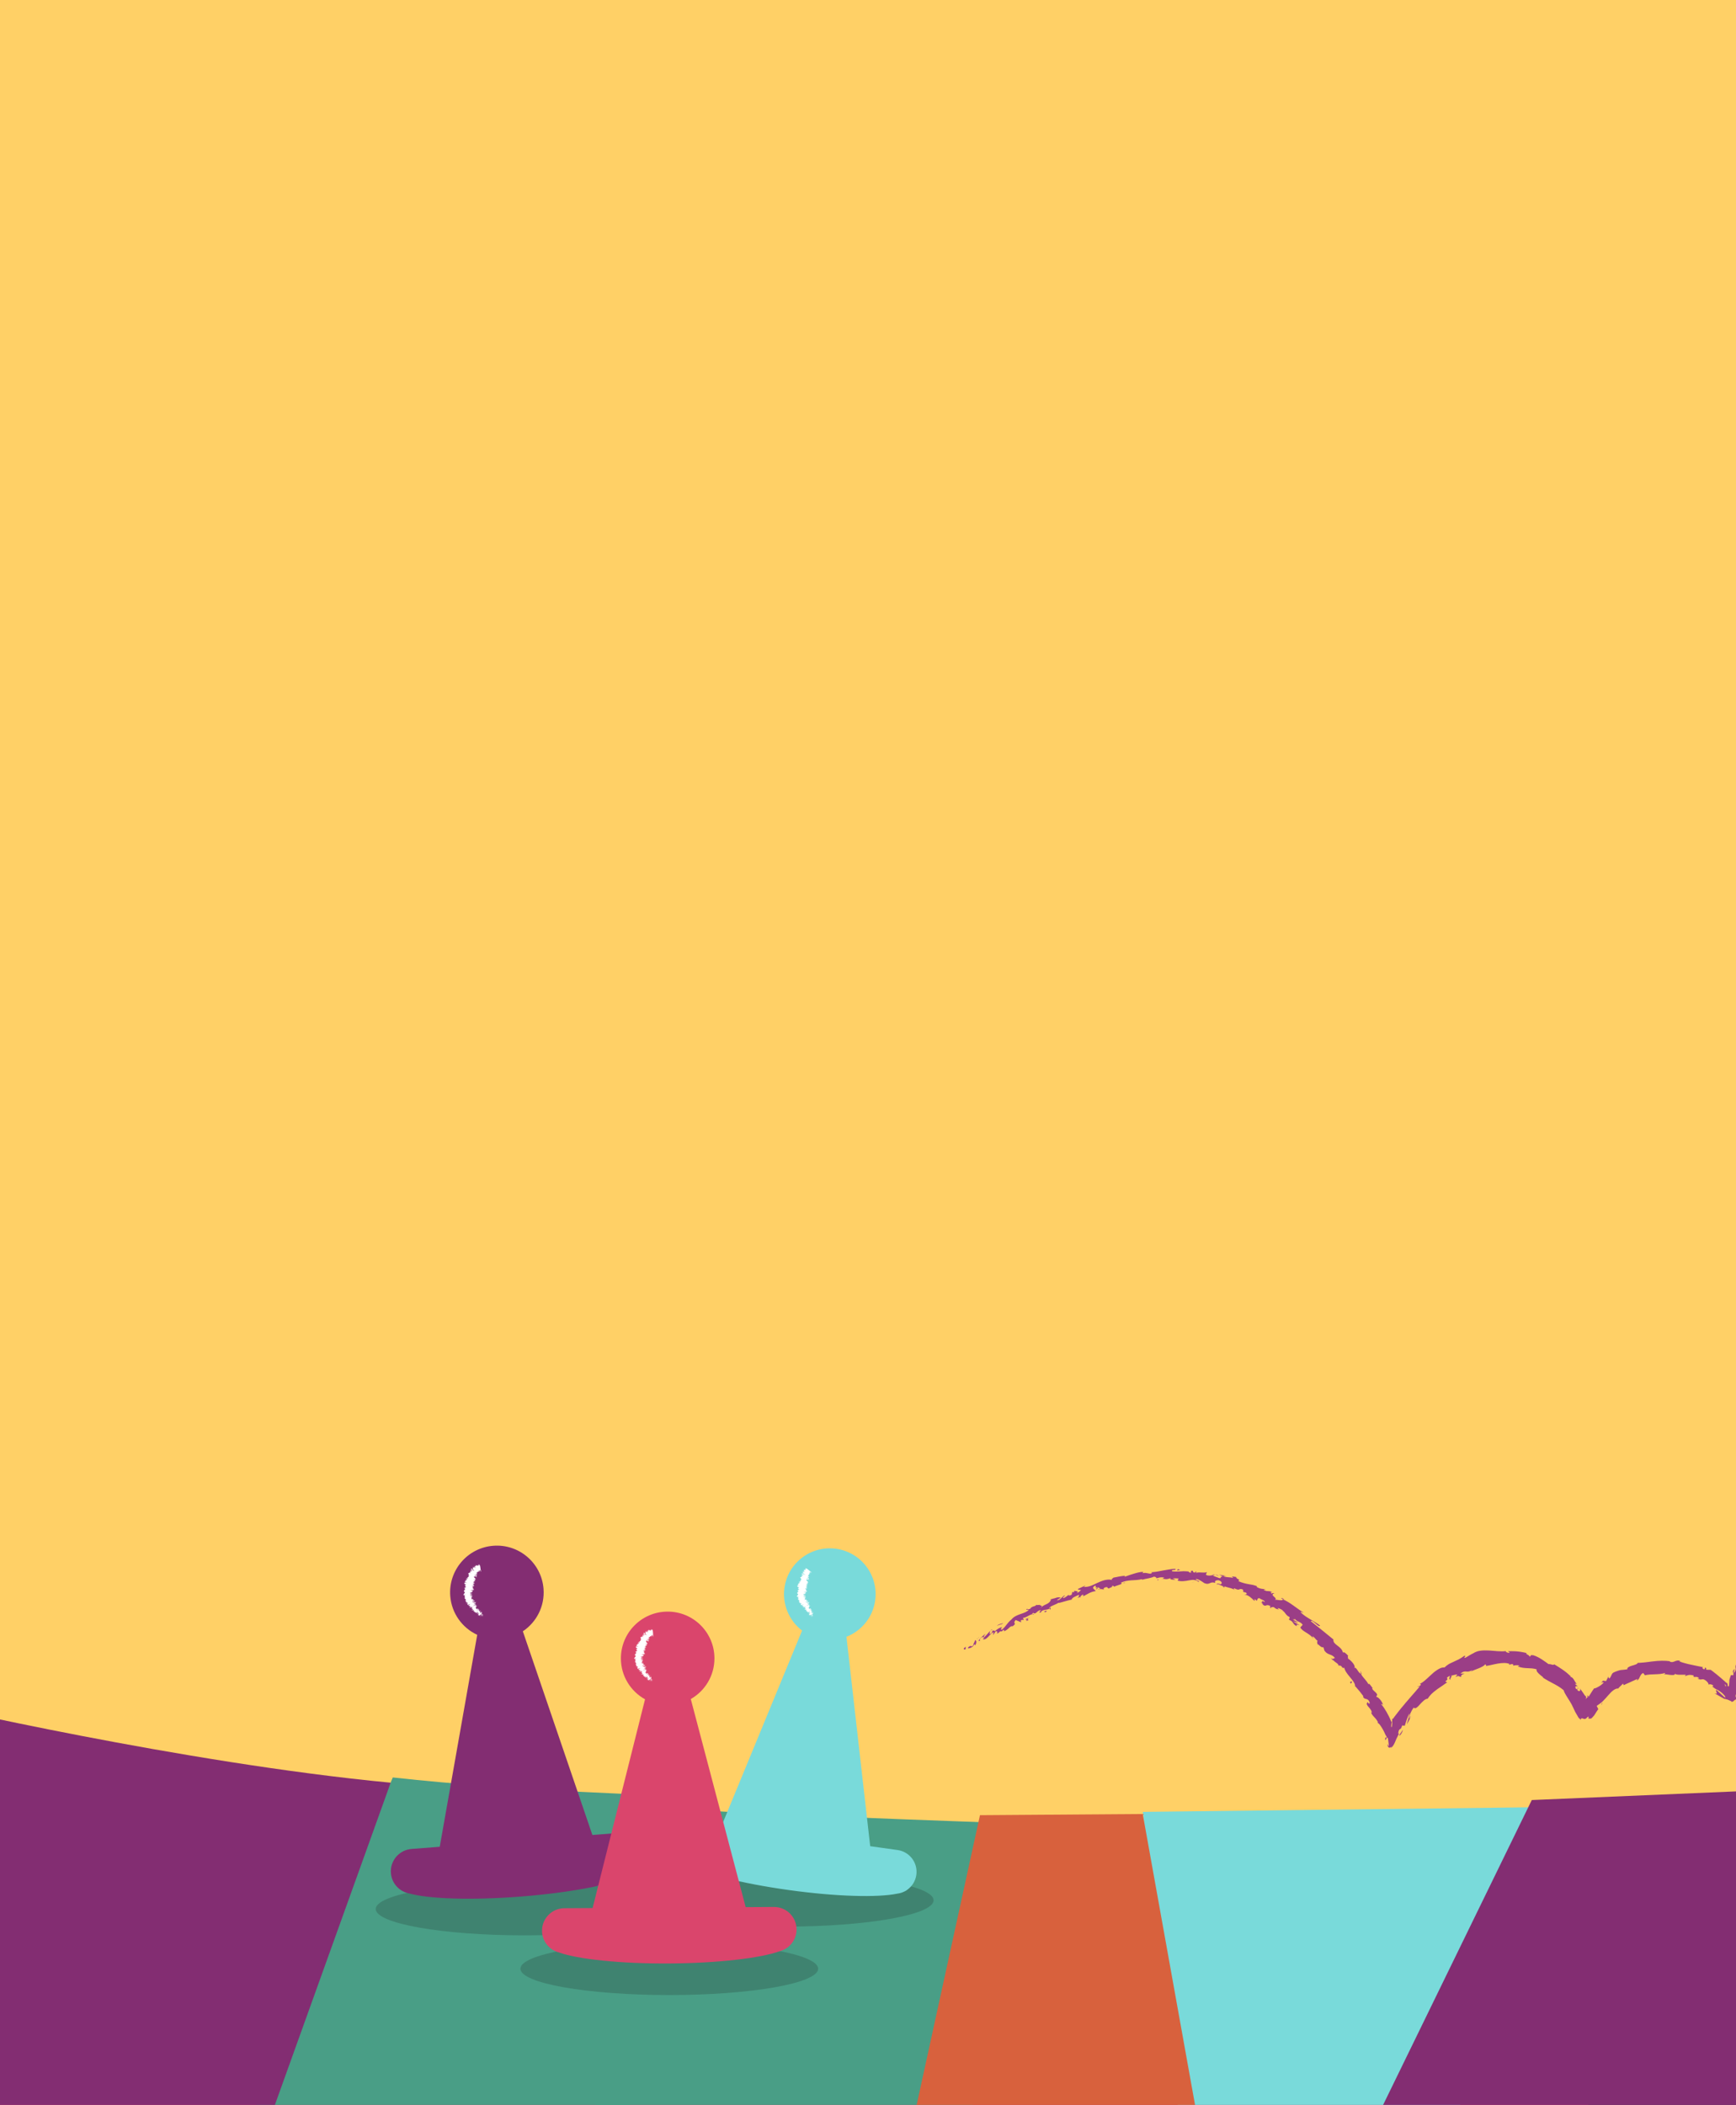 <?xml version="1.0" encoding="utf-8"?>
<svg xmlns="http://www.w3.org/2000/svg" viewBox="0 0 1975.53 2395.05">
  <rect x="0" y="0" width="1975.53" height="2395.05" fill="#333333" stroke="none"/>
  <defs>
    <style>
      .cls-1 {
        fill: #1d1d1b;
        opacity: .2;
      }

      .cls-2 {
        fill: #ffd066;
      }

      .cls-3 {
        fill: #ffda85;
      }

      .cls-4 {
        fill: #d8613d;
      }

      .cls-5 {
        fill: #79dada;
      }

      .cls-6 {
        fill: #fff;
      }

      .cls-7 {
        fill: #832d72;
      }

      .cls-8 {
        fill: #9b3e86;
      }

      .cls-9 {
        fill: #499e86;
      }

      .cls-10 {
        fill: #da456c;
      }
    </style>
  </defs>
  <g data-name="Layer 2" id="Layer_2">
    <rect class="cls-3" height="2437.18" width="3524.58" x="-305.88" y="-163.52"/>
    <rect class="cls-10" height="697.43" width="2590.57" x="-783.07" y="1858.93"/>
    <rect class="cls-2" height="2294.14" width="3852.96" x="-305.88" y="-20.47"/>
    <path class="cls-9" d="M2386.07,1996.74v352.99h-434.2l94.22-309.56s282.08-32.65,339.98-43.43"/>
    <path class="cls-9" d="M764.1,2057l-89.95,354.37h431.45l31.18-337.32s-357.85-12.47-372.68-17.05"/>
  </g>
  <g data-name="Layer 1" id="Layer_1">
    <polygon class="cls-5" points="1300.51 2061.61 1341.88 2409.57 1657.09 2414.5 1741.64 2056.4 1300.51 2061.61"/>
    <g>
      <path class="cls-8" d="M1096.73,1875.71c-.23.88.85,1.8,2.27.54l-.17-2.66-2.11,2.13Z"/>
      <path class="cls-8" d="M1109.69,1872.33c1.23-2.15,2.31-5.22-.05-6.22-.63,3.08-1.58,2.59-2.11,6.11-1.43,1.26-3.16,1.18-3.36.3-.23.86-2.73,1.19-2.78,2.96,3.04.15,5.67-1.49,7.57-4.51.86.05.63.92.73,1.37Z"/>
      <path class="cls-8" d="M1277.26,1800.99l-1.21-.03c.35.08.76.09,1.21.03Z"/>
      <path class="cls-8" d="M1388.39,1801.61c-.84-.13-1.24.02-1.33.21.8.02,1.47.02,1.33-.21Z"/>
      <path class="cls-8" d="M1405.86,1809.27c-.36-.2-.67-.34-1-.5.33.34.7.58,1,.5Z"/>
      <path class="cls-8" d="M1277.26,1800.99l3.1.11c.05-.78-1.62-.24-3.1-.11Z"/>
      <path class="cls-8" d="M1128.27,1854.08c-.49.42-.84.88-1.11,1.38.4-.36.79-.69,1.21-1.01-.04-.12-.08-.23-.1-.36Z"/>
      <path class="cls-8" d="M1230.18,1816.64l-.86.31c-.16.34-.29.72-.39,1.14l1.25-1.45Z"/>
      <path class="cls-8" d="M1195.1,1831.42c.82-.29.27-2.2.22-3.13-.11.94-.53,1.57-1.15,2.02.14.35.43.71.93,1.1Z"/>
      <path class="cls-8" d="M1139.78,1856.5l-.79.79c.2-.22.57-.53.79-.79Z"/>
      <path class="cls-8" d="M1256.17,1808.67c.14.26.34.47.52.58-.07-.24-.26-.42-.52-.58Z"/>
      <path class="cls-8" d="M1436.3,1825.01c-.05-.05-.07-.06-.12-.1-.9-.21-.43-.02.12.1Z"/>
      <path class="cls-8" d="M1651.63,1910.74c-1.96.18-1.07-1.04-.35-2.18.71-1.14,1.25-2.2-1.56-1.6.81.41-2.42,5.11,1.91,3.77Z"/>
      <path class="cls-8" d="M1129.27,1853.79c.44-.29.89-.58,1.36-.83-.66.32-1.07.57-1.36.83Z"/>
      <path class="cls-8" d="M1649.72,1906.97h0s-.57.13-.57.13c.24-.05.38-.08.58-.13Z"/>
      <path class="cls-8" d="M1499.26,1872.03c.14-.36.11-.77.06-1.19-.13.16-.18.46-.06,1.19Z"/>
      <path class="cls-8" d="M1455.75,1831.78l1.09,1.03c-.39-.47-.75-.78-1.09-1.03Z"/>
      <path class="cls-8" d="M1522.09,1893.58c.4.72.37,1.11,1.28,1.79.01-.14,0-.27-.03-.41-.46-.14-.9-.47-1.25-1.38Z"/>
      <path class="cls-8" d="M1542.25,1919.23c.02-.23-.03-.48-.04-.72-.22-.24-.47-.52-.7-.77l.73,1.49Z"/>
      <path class="cls-8" d="M1128.86,1855.02c-.09-.52.03-.88.41-1.23-.32.21-.61.44-.9.66.07.3.19.55.48.58Z"/>
      <path class="cls-8" d="M1534.87,1884.67c1.06,1.43,2.13,2.85,3.17,4.3-.78-1.28-1.95-2.83-3.17-4.3Z"/>
      <path class="cls-8" d="M1821.27,1915.9l.8-1.04c-.4.3-.7.65-.8,1.04Z"/>
      <path class="cls-8" d="M1548.1,1901.2c.04,1.17.33,2.22.75,3.21.26.08.51.21.78.19l-1.52-3.4Z"/>
      <path class="cls-8" d="M2022.21,1825.21c-3.72,3.69.07,3.53.35,5.36-3.78,4.89-3.38.7-5.79,1.32-2.14,3.34-2.41,7.07-4.33,9.18-.46-.12-.94.2-.92-.64-.56,2.21-2.53,4.48-4.39,6.96-.94,1.23-1.9,2.47-2.64,3.76-.73,1.3-1.29,2.61-1.49,3.94-.39.14-.68.15-.89.1,1.5.18,2.61.89,3.26,1.58-1.37,1.81-1.22,4.32-3.08,4.01.86-1.09.38-1.59.34-2.44l-.81,2.36c-3.22.31,1.22-3.14-.19-4.2-1.09,2.11-1.99,4.59-2.98,6.81-.95,2.25-1.93,4.29-3.22,5.56-2.4-.71,4.08-7.35-.37-4.6,1.29-1.37,2.62-2.7,3.96-4.01-5.55,1.25,2.21-2.6-3.35-1.77-2.49,2.78-3.34,4.71-4.28,6.57-.94,1.86-1.77,3.77-4.08,6.67.22,2.1,1.94.59,2.17,2.68-.85,2.52-1.86,4.01-2.92,4.97-1.05.96-2.13,1.41-3.16,1.8-2.05.77-3.92,1.31-4.37,5.47.21,1.25.89,2.4,1.02,3.74.14,1.35-.25,2.87-2.21,4.91l-1.54-2.88c-1.79,3.1-1.31,4.49-1.1,5.76.23,1.29.26,2.5-2.11,5.51-.2-.82.18-2.19.53-3.24.35-1.05.68-1.78.29-1.37-3.99,3.49-.09,3.75-1.61,7.12l-2.49-.25c-.35.92-.68,1.86-1,2.82-.16.48-.3.97-.45,1.46l-.21.74c-.07.24-.16.55-.14.56-.02.64-.02,1.43-.09,2.38-.04.9-.15,1.94-.27,3.07l-.11.85c-.03.28-.09.59-.27.77-.39.37-.87.21-1.16-.05,0-.47.05-.9,0-1.45-.04-.55-.23-1.17-.5-1.92-.47-.04-1.1-.54-1.78-1.08-.33-.28-.66-.6-.96-.92-.02-.03-.11-.1-.08-.09.16.11-.12-.11-.23-.2l-.83-.71-1.66-1.44-1.65-1.46-1.69-1.39c-1.12-.94-2.23-1.87-3.33-2.8-1.14-.88-2.27-1.76-3.37-2.62-.56-.44-1.11-.87-1.65-1.3-.56-.4-1.12-.8-1.68-1.2l-4.57-.09c-.82-.46-1.18-1.58-.07-1.52-3.47-2.46-.76,1.08-2.92.98-2.18-.84-2.34-2.37-.72-2.31-.93-.17-1.93-.44-3.03-.63-1.1-.2-2.25-.43-3.45-.68-2.37-.57-4.97-.97-7.5-1.59-1.26-.33-2.56-.53-3.8-.84-1.25-.29-2.46-.63-3.64-.96-2.37-.58-4.52-1.37-6.32-2.22.53-.14,1.06-.24,1.59-.33-2.9-.95-4.77-.09-6.48.56-1.73.67-3.32,1.38-5.97.17l1.07-.27c-6.39-.91-13.24-.69-19.62.11-1.61.1-3.16.42-4.7.58-1.54.18-3.05.33-4.51.55-1.46.19-2.89.32-4.29.39-1.38.12-2.73.2-4.04.17-.25.85-1.17,1.39-2.39,1.87-1.21.51-2.73.91-4.22,1.35-1.5.4-2.89.98-3.89,1.64-1,.67-1.56,1.46-1.33,2.48-.95.11-1.74.22-2.43.32-.69.1-1.28.16-1.81.21-1.06.1-1.89.14-2.8.25-.92.09-1.86.33-3.23.75-.68.22-1.46.48-2.38.83-.46.17-.96.36-1.49.58-.52.24-1.08.5-1.69.78-2.5,1.38-2.17,4.39-4.65,6.76l-1.33-1.7c-.83,1.54-1.66,3.03-2.37,4.62-1.17-.16-2.36-.31-3.55-.44-.72.84-1.47,1.63-2.14,2.52,1.03-.8,2.74-1.02,2.97-.43-.84.96-1.83,1.91-2.93,2.76-1.1.84-2.29,1.57-3.41,2.18-2.17,1.28-4.12,1.98-4.56,1.65-1.24,1.62-2.3,3.38-3.41,5.06-.54.86-1.12,1.68-1.61,2.57l-.75,1.32-.19.33-.09.16s-.01.05-.02.07l-.07.27c-.15-.17-.24-.33-.32-.49-.04-.08-.07-.16-.1-.24.04-.16.1-.34.16-.53.26-.73.65-1.58.96-2.38-.59,1.6-1.04,2.4-1.39,2.7-.14.05-.37-.12-.61-.3-.23-.18-.46-.37-.57-.4-.12-.01-.06.07.09.69.37.31.7,1.2.89,1.66-.29-.12-.55-.16-.77-.14-.35.02-.6.19-.82.57-.11.19-.22.42-.34.71-.09.29-.29.65-.54.73.15-.88.27-1.79.35-2.7-.13-.06-.22-.23-.25-.35-.05-.12-.1-.22-.16-.3-.12-.16-.29-.29-.51-.47-.11-.09-.23-.19-.36-.31l-.1-.09s.05.1,0,.03l-.26-.39-1.06-1.58c-.68-1.07-1.44-2.09-2.18-3.13-.75-1.03-1.45-2.1-2.24-3.11.84,1.66.51,2.75-.17,3.07-.7.34-1.78-.04-2.76-1.11l1.12-2.3c-2.26-.65,1.15,2.94-2.55.92-.99-1.55-.92-2.41-.29-2.78.62-.37,1.77-.2,2.71.45-1.11-1.09-2.35-2.05-3.52-3.06.34-.65,1.31-.05,2.16-.39-1.15-.28-1.99-2.19-3.12-4.03-1.08-1.89-2.48-3.69-4.32-3.77l.29-.67c-.9-.92-1.8-1.71-2.65-2.45-.85-.74-1.64-1.44-2.43-2.06-1.6-1.21-3.02-2.33-4.47-3.29-2.88-1.95-5.62-3.67-9.15-5.82-.6.79-1.51.66-2.63.36-1.12-.31-2.5-.73-3.92-.64-4.8-3.43-10.19-7.71-17.09-9.99-5.11-.71-1.94,1.1-4.44,1.5.24-1.89-6.73-3.65-2.8-3.89-1.05-.25-2.01-.49-2.91-.7-.9-.18-1.73-.34-2.53-.49-.8-.15-1.55-.29-2.3-.41-.75-.09-1.49-.18-2.25-.28-.76-.08-1.54-.16-2.36-.24-.83-.04-1.71-.07-2.66-.11-1.9-.1-4.12-.03-6.84.05,1.11.85,2.37,1.31,1.63,1.85-1.94.05-4.34-1.09-4.01-1.95l.53-.15c-6.13.92-13.02-.29-19.98-.64-3.46-.19-6.88-.15-10,.35-1.58.2-2.98.67-4.31,1.17-1.32.51-2.53,1.14-3.57,1.92l.48-.32-2.3,1.14c-.76.4-1.49.86-2.23,1.29l-4.38,2.61c-4.45,1.28,2.13-2.2-1.5-2.07-1.17.78-2.23,1.6-3.28,2.27-1.05.68-2.07,1.26-3.07,1.78-1,.52-1.98.97-2.95,1.38-.94.47-1.86.91-2.78,1.33-1.83.84-3.63,1.64-5.4,2.59-1.72,1.04-3.38,2.28-4.99,3.87-1.08-.11-2.22.03-3.41.35-1.16.36-2.33.94-3.54,1.63-2.41,1.41-4.96,3.27-7.31,5.49-2.39,2.16-4.83,4.36-7.05,6.45-2.25,2.05-4.6,3.69-6.78,4.79l1.25.51c-.81,2.56-2.52,1.55-3.97,2.62.87.49,2.62-1.07,2.06.46-.77.91-1.55,1.81-2.34,2.7-.81.88-1.53,1.84-2.31,2.74-1.54,1.84-3.16,3.62-4.76,5.43-1.54,1.85-3.13,3.69-4.74,5.52l-1.21,1.37-1.16,1.42-2.35,2.83-2.38,2.82c-.78.95-1.52,1.93-2.28,2.9-1.5,1.95-3.08,3.86-4.54,5.85l-1.08,1.5-.54.75-.13.19-.06.09h-.01s-.06.03-.06.03c-.15.05-.28.08-.39.06-.21-.03-.35-.15-.43-.33-.04-.09-.07-.19-.08-.29-.01-.15.06.47.08,1.58.02,1.1.02,2.65-.04,4.12-.06,1.47-.17,2.9-.36,3.74-.05.21-.1.39-.15.51-.05.12-.1.22-.23.15-.14-.07-.28-.38-.32-.79-.04-.42,0-.94.01-1.53.26-1.47.53-3.1.79-4.97-.14.4-.19.61-.25.78-.06.17-.12.26-.18.29-.15.08-.27-.08-.44-.32-.3-.5-.62-1.34-.9-2.09l-.11-.28-.04-.11-.07-.17-.15-.33-1.24-2.65c-.88-1.72-1.76-3.44-2.71-5.1-.97-1.64-1.95-3.27-3.01-4.82-1.08-1.54-2.18-3.04-3.37-4.46.91.47,1.51.15,2.23,1.39-.04-1.79-1.55-4.24-3.15-6.18-1.62-1.92-3.39-3.27-3.98-2.92-1.09-2,.76-1.12.58-2.68-.88-3.15-6.08-5.26-5.64-7.53.07-.38.94.4,1.37.8-.91-.6-2.19-2.56-3.32-4.02-1.14-1.45-2.12-2.42-2.35-1.08-2.39-4.99-6.8-7.89-8.49-12.02-3.41-.93-4.85-7.99-7.82-6.78,2.74-1.66-3.92-9.03-7.28-10.68,1.47.27-1.14-2.92.74-2.74-2.54-2.98-5.33-5.32-6.11-3.74-.9-3.96-3.85-6.21-6.47-8.19-2.6-2-4.88-3.74-4.44-6.89-9.14-7.42-17.42-14.33-25.81-20.87,1.19-1.05,3.46.87,5.56,2.75,2.12,1.87,4.12,3.69,5.13,2.34-4.04-3.06-7.66-5.04-11.15-7.14-.89-.52-1.76-1.05-2.62-1.6-.87-.52-1.74-1.06-2.6-1.65-1.74-1.18-3.48-2.54-5.29-4.23-1.74-1.94,1.98-.17,3-.05-8.58-5.26-15.44-11.85-23.89-15.24.18-.24,1.15.02,2.05.31-1.53-.88-3.18-2.64-3.78-1.29.57.17,1.1.39,1.65.59.61,1.67-1.39,1.57-3.72,1.33-2.33-.24-4.89-.77-5.3-.37,4.63-2.06-6.99-5.28-.38-7.44-1.13-.36-2.72-.48-2.96.5-1.38-1.03-1.61-1.78.47-1.93-5.99-2.23-4.69.16-9.72-2.48.33-.61,1.46-.33,2.36-.78-3.16-.19-6.38-.09-10.49-2.61.43-.26.15-.99,1.45-.39-1.91-.8-3.74-1.38-5.56-1.81-1.85-.37-3.65-.65-5.46-.98-1.8-.33-3.61-.7-5.45-1.28-1.87-.51-3.8-1.17-5.82-2.19,3.48-2.02-2.59-1.91-2.27-4.56-.82-.13-1.63-.28-2.45-.39l-2.47-.28,1.53,1.74c-4.12-1.17-8.2-.38-11.52-2.1,1.12-.15,2.21-.16,3.32-.24-2.59-.61-5.25-.92-7.88-1.36l4.17,1.94c-4.48.39-.32,3.31-5.6,1.4,1.15,0-4.06-.99-5.94-2.86,0,0,.01,0,.02,0-2.21.47-4.45.99-7.41-.16-.67-.96,1.09-2.75.65-3.38-2.35,1.69-9.95-.69-12.78,1.31.91-.44,1.11-1.8.85-2.12l-1.9,1.57c-1.88-.81-2.16-1.03-1.74-2.12-5.86-.71,1.59,3.43-5.25,1.55.55-.11.31-.39,1.47-.58-1.74-.3-3.46-.44-5.16-.49-.85-.02-1.69-.04-2.53-.02-.84.05-1.67.1-2.5.15-3.32.22-6.55.38-9.76-.06-.96-1.27.44-1.52,1.82-1.58,1.38-.09,2.73-.12,1.64-1.25-1.17.05-2.36.08-3.54.24-1.19.15-2.38.33-3.57.52-2.38.4-4.77.81-7.15,1.21-2.37.44-4.72.96-7.04,1.29-2.32.37-4.61.53-6.85.64.56.03,1.12.05,1.69.12-.45,1.87-2.12,1.65-4.26,1.18-2.13-.45-4.74-1.1-6.87.04,1.06-.4,1.18-2.22.93-1.77-3.11.01-6.19.83-9.61,1.82-1.71.51-3.51,1.08-5.44,1.7-1.91.68-3.95,1.43-6.16,2.17l.94-1.17c-1.86-.05-4.22.3-6.61.72-2.39.42-4.76,1.05-6.72,1.29-.9,1.2-3.11,1.58-1.46,2.61-6.52-1.3-11.87,1.15-16.98,3.44-2.56,1.16-5,2.5-7.56,3.37-2.55.9-5.21,1.36-8.09,1.19,1.19-.46,2.62-1.75,1.65-1.45-2.78,1.25-5.52,2.59-8.28,3.88,1.23,1.28,1.45.52,3.67,1.06-.76,1.29-2.89,2.85-4.99,3.61,3.44-2.38-.93-2.43-2.91-2.67.45.36.08,1.08.39,1.5-5.44-1,.42,3.32-6.26,3.87v-.92c-2.08,1.29-3.72,3.15-6.22,3.88-1.71-1.33,2.05-1.75,1.63-3.24-3.39,1.41-5.29,6.03-9.05,5.61,1.22-1.09,3.26-1.99,4.48-3.08-4.16-.6-4.34.09-6.94.83l.26-.06-6.11,1.56,1.7-.08c-1.13,3.11-3.11,4.34-5.4,5.4-2.28,1.08-4.84,2.05-6.93,4.79,4.11-5.26.14-2-.36-4.1-1.69.13-4.15.57-3.79-.26-1.86,2.84-4.98.98-7.55,5.07-.47-.53-2.83,1.34-3.02-.48-3.16,2.18,1.35.65,1.44,1.56-1.04,1.18-2.42,1.97-3.97,2.67-1.54.7-3.28,1.26-5.08,1.88-3.58,1.26-7.48,2.69-10.36,6.17-5.66,4.74-5.71,7.34-10.91,11.69-2.49.22.34-3.09.34-3.09-3.64,1-5.92,2.57-8.47,5.01.29-.87-.58-.93-1.88-1.05-2.29,1.57-.3,3.07-3.95,4.08.14-.97.19-2.42.95-3.76-2.5,2.18-4.52,5.03-7.06,7.33-1.39-.53.77-2.61,1.37-3.91-2.94,2.48-7.77,6.15-7.74,8.35l2.42-.72c-1.12.81-1.47-.99-.79-1.82,1.97-2.98,4.32-1.94,4.84-1.45l-1.8,1.65c4.22,2.11,7.77-5.71,12.09-7.94l-.22,3.52,3-4.6c1.29.11,2.74,1.14.92,2.73,3.69-.53,2.09-2.45,5.45-2.59.41.05.35.24.15.5l2.45-2.47c-.26.86,1.51,1.49-.47,2.18,6.05-1.56,7.37-6.7,10.43-5.91l-.35.4c6.81-4.96-.36-2.29,3.95-7.53l6.25,2.64-.28-2.27c.8-.34,2.38-1,2.5-.1,2.15-2.81-.92-.56.08-2.66,4.54-.29,9.8-6.08,12.17-3.46.61-2.12-4.12.66-.65-2.34,2.77,2.73,4.3-2.89,8.47-3.03-.25,2.17-3.88,2.9.25,2.73.69-3.85,6.98-2.48,9.6-4.38-.46-1.18,1-2.17,3.15-3.22,2.17-1,5.03-2.06,7.32-3.51.01.46,2.47-.22,5.53-1.15,3.09-.87,6.8-1.93,9.27-2.42l.02.45c-.02-1.37,1.21-2.42,2.85-3.36,1.64-.96,3.75-1.67,5.41-2.57.39,1.49-.03,2.29-1.69,3.62l3.29-1.2c.49-1.05,1.38-1.83,3.42-2.88l-.19,2.11c4.31-1.74,8.15-5.18,14.25-5.81-.19-1.82-6.09-3.28-.33-6.4.51.85,1.22,2.37-.25,3.26.48-.28,1.62-1.38,2.8-1.3-.66.76-1.3,1.56-1.95,2.33,2.82-.15.96-1.77,3.12-2.23.36,1.34,1.84.5,1.85,1.64-.5.28-2-.02-2.65.72,2.45-.44,5.54-.47,6.77.27-.42-.7-.51-1.79,1.18-2.46,4.46-1.38,1.98,1.17,4.77,1.11.84-1.24,3.97-.95,3.53-2.98,1.33-.31,1.81.56,2.45.98,1.06-.73,3.77-1.46,5.83-2.2,2.06-.72,3.49-1.36,1.92-2.17l-.64-.02c.1-.06.24-.09.37-.17h-.02s.02,0,.02,0c3.67-1.78,7.78-2.38,11.9-2.7,4.14-.22,8.26-.33,12.08-1.35l.08.69c2.27-.67,4.84-1.1,7.24-1.59,2.4-.5,4.63-1.07,6.24-1.9,1.39-.1,3.37,1.01,2.85,1.88,1.76-.39,2.73-.79,3.91-1,1.18-.19,2.58-.28,5.18.25-1.76.66-1.44.91-1.29,1,.15.11.12-.05-2.33.06,1.16.05,2.1.19,2.93.33.83.13,1.55.25,2.28.28,1.46.07,2.94-.17,5.4-1.19-1.64,1.82,3.49,2.09,5.67,1.67l-3.22-1.32c2.46-.23,4.62-.02,6.81.16l-1.22,2.31c2.32.76,4.53.8,6.66.66,2.13-.1,4.19-.51,6.19-.87,1-.18,1.99-.34,2.95-.44.48-.05.96-.09,1.44-.11.47,0,.94.03,1.4.08,1.85.21,3.61.83,5.23,2.21,2.66-1.33-4.92-1.72-2.51-3.36,2.15.41,4.24,1.57,5.94,2.64,1.7,1.06,2.99,2.21,3.66,2.3,2.78,1.12,4.26.5,5.81-.15.77-.33,1.56-.67,2.53-.8.96-.11,2.1.03,3.57.57-.6-.98-.91-3.32,3.86-3.07,4.25,1.25,4.42,4.54,1.61,4.6-1.03-.15-1.46-.52-1.35-.78-1.44,0-3.29-.05-1.82,1.19l.73-.69c.95.65,2.88,1.25,4.34,1.86,1.45.67,2.46,1.27,1.62,1.75,3.31.1,1.69-.95-.53-2.01,2.51,1.32,4.58,1.9,6.68,2.44,1.05.28,2.12.49,3.23.9,1.11.39,2.28.87,3.56,1.51-.71-.72-1.21-1.91-.35-1.62,3.8,1.81,4.8,1.73,5.54,1.38.74-.33,1.25-1.04,3.97-.14,2.57,2.37-2.14,2.41,3.55,3.5,2.92,2.07-.15,2.31-1.66,2.44,5.43.3,8.42,4.71,10.93,6.15l-2.72-.5c1.62.3,2.81.85,4.03,1.41l-.69-2.14c1.32.92,2.54,1.48,2.21,2.09.98-.15,1-.9,1.22-1.62.22-.7.66-1.42,2.44-1.32,1.52,1.74,6.23,2.21,5.85,4.5-5.61-3.75-.38,2.3-5.55.02,1.08.26,2.25.88,3.53,1.87.1.33-.41.3-.85.21,4.68,4.65,3.79-.9,9.52,2.48-1.35.65.13,2.81,1.19,3.12-2.27-1.36-.06-2.43,2.57-2,.8.75,1.47,1.22,2.05,1.56.57.35,1.07.54,1.52.66.91.25,1.67.28,2.58.95l-1.91-1.79c1.39-.57,3.12.75,5.86,2.07-.32.95-2.66-.94-1.99,0,1.99,0,3.28,1.5,4.61,3.18,1.29,1.74,2.63,3.64,4.94,4.41,1.24,1.94-1.21,2-.04,3.56,1.28.44,2.15.93,2.78,1.5.62.58,1.04,1.2,1.46,1.83.83,1.26,1.65,2.55,4.18,3.72-.16-2.27-.65-2.14,3.38-.99l-7.73-4.68,6,1.7c-2.12-1.72-5.12-2.78-6.23-3.99,3,.61,2.52.79,2.34-1.13,1.36,4.31,6.73,3.5,9.02,7.54l-2.76,3.08c1.76,2.72,4.18,4.16,6.85,5.83,2.68,1.64,5.59,3.48,8.18,6.83l-1.4-2.42c1.97-.37,3.83,3.54,6.21,5.04-1.17.77-.36,2.36-.18,3.8.66-.82,4.15,4.55,6.69,3.26l1.2,4.02c4.01,5.56,8.15,3.2,12.13,8.51-2.44-.52-1.22,2.38-4.92-.25,1.43,1.66,2.52,3.32,3.27,2.73.17,1.53,5.37,3.44,5.64,5.85,1.06.33,2.37-.37,3.86,1.62-.05.39-.53.42-.53.42.53-.43,3.16,2.42,2.98-.22.48,4,3.5,7.64,6.45,11.21,1.49,1.78,2.95,3.54,4.07,5.3,1.14,1.75,1.92,3.49,2.04,5.23,3.24,3.56,6.91,8.04,9.45,11.57-.5,0-.58.38-.92-.38,1.17,2.82,2.47,3.05,3.86,3.36,1.38.32,2.83.73,4.06,4.01,0,4.14-2.97-2.4-2.51-.11-1.66,1.64-.41,3.25,1.23,5.16,1.63,1.91,3.73,4.11,3.7,6.74l-.78-.81c.2,1.88,1.64,3.46,3.27,5.27,1.68,1.78,3.52,3.81,4.65,6.39,0,0-.48-.07-.63.27.46.3.93.66,1.4,1.08.23.21.47.43.7.66l.17.18.22.28c.15.19.29.38.44.57.58.75,1.11,1.54,1.61,2.37.51.82,1,1.64,1.48,2.46,1.01,1.57,1.74,3.46,2.52,5.09.19.41.38.82.56,1.22.19.3.38.6.57.9.36.59.71,1.17,1.05,1.73-1.57,1.07-1.69-1.03-2.04,2.81.78,1.05,1-.26,1.41-1.31.38-1.06,1.05-1.78,1.85.03.09,1.43.46,3.23.59,4.82.18,1.62.37,3.09.31,4.26l-.74-1.33-.37-.66c-.13-.22-.36-.51-.53-.76.06.65.16,1.19.29,1.64.08.42.17.73.29.99.22.51.5.79.78,1.03.15.12.22.22.52.31.26.09.72.17,1.17.08.22-.04.4-.13.52-.23.13-.09.2-.2.32-.32.21-.23.4-.41.59-.53l-.22,1.38c1.95-1.73,3.02-3.44,3.89-5.3.21-.47.42-.94.63-1.41.1-.24.21-.48.31-.72.13-.31.26-.63.39-.96.55-1.34,1.15-2.69,1.93-4.13.5-1.16,1.11-2.44,1.87-3.86-.31,0-.62-.01-.91-.05.29-2.05.55-3.07.88-3.74.32-.65.69-.92,1.13-1.18.42-.26.88-.54,1.31-1.15.42-.61.85-1.56,1.1-2.97.51.05,1.03.07,1.56.08.53,0,1.1-.04,1.58.05.41-1.34,1.03-3.77,1.99-6.34.46-1.3.97-2.65,1.5-3.96.27-.66.54-1.3.82-1.92.3-.6.61-1.18.92-1.72-.02,1.71-.54,3.94-1.2,6.17-.64,2.24-1.49,4.44-1.85,6.28.66-1.18,1.93-3.07,2.88-4.98.98-1.89,1.71-3.78,1.57-4.73-.41,1.04-.58,2.58-1.52,3.24,0-.99.1-2.01.29-3.04.2-1.03.55-2.05.97-3.1.87-2.08,2.06-4.28,3.76-6.42,1.83,2,4.29-.53,6.99-3.61,1.37-1.53,2.91-3.1,4.39-4.36,1.5-1.24,2.96-2.15,4.41-2.09,1.28-2,2.78-3.81,4.41-5.5,1.68-1.64,3.57-3.08,5.48-4.56.48-.36.96-.73,1.45-1.1.49-.36,1.02-.68,1.53-1.03,1.02-.69,2.05-1.39,3.09-2.09,1.05-.7,2.04-1.5,3.13-2.21,1.08-.72,2.15-1.47,3.22-2.28-5.54-1.16,2.49-1.93-.47-5.07.96-.89,1.71-1.36,2.22-1.67.52-.3.82-.39.99-.33l3.97-.96,1.96-.47,2-.34c2.2.26-1.65,1.92-.94,2.68,4.92-2.29,2.89.51,6.52-.15-.67-.51-.52-1.21.19-1.91.35-.34.83-.71,1.42-1,.6-.27,1.3-.51,2.06-.68l-2.39-.02c-.79.02-1.57.09-2.37.13,1.4-1.45,2.65-2.02,3.73-2.29,1.08-.27,2.02-.19,2.95-.11.93.08,1.85.16,2.91-.1,1.08-.22,2.32-.69,3.9-1.87l-1.76,2.06c3.3-2.19,13.31-4.41,16.35-8.3.77.35,1.84,1.36.26,1.96,4.48-.58,9.39-2.03,14.29-2.85,4.87-.82,9.68-1.06,13.16.45l-.82.97c1.73-.15,3.25-1.57,5.25-.21-.18.41-.85.93-.08,1.11.48-.13,1.68-.34,3.05-.43,1.37-.11,2.89.03,3.94.6l-2.17.7c2.12.84,4.04,1.28,5.86,1.6,1.83.25,3.55.41,5.28.45,1.73.06,3.42.13,5.19.27,1.73.23,3.56.47,5.39,1.16-.65,1.42.58,3.04,2.23,4.69.82.83,1.79,1.59,2.69,2.35.9.76,1.77,1.44,2.46,1.98l-.33.31c4.32,2.8,8.21,4.81,12.1,6.88,3.89,2.05,7.73,4.24,11.52,7.47.45,1.66,1.34,3.57,2.6,5.56.58,1.03,1.24,2.09,1.96,3.17.69,1.09,1.41,2.23,2.14,3.4.39.57.7,1.19,1.06,1.78.43.74.87,1.48,1.3,2.22,1.27,2.44,2.43,5.06,3.62,7.6l.44.95.48.81c.32.54.63,1.08.95,1.62.63,1.1,1.25,2.18,1.86,3.25l.46.81.11.2s.07.07.11.1l.22.19c.29.26.57.52.85.78.57.53,1.13,1.05,1.67,1.55-.64-.78-.39-1.46.15-1.78.27-.16.61-.24.97-.21.38.06.66.07,1.13.22.28.22.65.38,1.11.46.45.08.98.05,1.43-.08.46-.14.78-.35,1.05-.61.31-.31.6-.61.88-.89,1.1-1.12,1.89-1.73,1.96.09l-.78.44c.62.69,1.58.84,2.72.67.29-.04.58-.11.89-.19.08-.03.15-.03.23-.08l.27-.26c.18-.18.36-.36.55-.55.74-.75,1.5-1.6,2.27-2.48.79-1.22,1.59-2.47,2.38-3.7.39-.62.79-1.23,1.17-1.83.41-.57.81-1.13,1.2-1.67-.57-1.31-1.19-2.55-1.84-3.73.41-.27.84-.55,1.27-.86.41-.28.94-.74,1.17-.84.59-.36,1.16-.76,1.71-1.19,1.15-.82,2.22-1.76,3.23-2.8.98-1.06,2.03-2.1,3.01-3.21.97-1.11,1.91-2.26,2.91-3.31,3.79-4.38,7.8-8,11.29-7.55.65-1.08,1.63-1.93,2.59-2.83.98-.87,1.91-1.83,2.7-2.77l.9,1.77c1.44-.67,2.69-1.26,3.88-1.82,1.19-.54,2.34-.99,3.49-1.53.57-.27,1.16-.55,1.77-.84.62-.27,1.26-.55,1.94-.84,1.36-.6,2.83-1.37,4.64-2.08l-.99,1.85c2.05-.65,2.85-2.46,3.69-4.31.86-1.76,1.75-3.57,3.77-4.22.66.83,1.31,1.68,1.95,2.55,3.77-.92,7.71-1.03,11.55-1.12,1.93-.02,3.82-.2,5.73-.34.95-.1,1.9-.25,2.85-.47.95-.22,1.91-.4,2.88-.72-.14.43-.38,1.28-1.62,1.36.9.05,2.22.22,3.66.38,1.44.15,3.01.49,4.43.58.71.07,1.39.06,2,.06.61,0,1.15-.05,1.59-.18.89-.26,1.39-.84,1.21-1.89-.07.66.38,1.08,1.17,1.32.39.13.88.19,1.41.26.54.08,1.13.13,1.77.16,1.27.07,2.71,0,4.1-.02,1.4,0,2.75,0,3.86,0l-1.16,1.71c1.02-.37,1.83-.69,2.52-.93.69-.22,1.28-.38,1.9-.48.62-.09,1.27-.12,2.08-.06.81.07,1.81.17,3.06.5,1.05.69.43,1.85-.88.79,1.69,1.22,2.58,1.07,3.59.97.5-.04,1.04-.1,1.7.07.65.18,1.44.56,2.45,1.31l-2.17.37c3.68,1.89,3.69,1.05,6.39.86,1.34.29,3.1,1.28,4.37,2.56,1.27,1.28,2.14,2.69,1.94,3.6.51-.3,1.48-.5,2.5-.33,1.02.17,2.14.66,3.02,1.57-.11.73-1.08.57-1.56.48,1.25,1.25,2.49,2.1,3.62,2.86.58.37,1.15.68,1.71.97.28.14.56.28.84.42l.41.2c.06.01.47.27.6.35,1.48.92,2.76,1.79,3.98,2.79.61.51,1.2,1.06,1.8,1.71.3.32.6.67.91,1.05.15.18.32.41.46.57l.43.47c.02.84.32,1.41.73,1.87-.37-.2-.74-.4-1.1-.59l-.27-.15c-.09-.06-.2-.17-.3-.25-.2-.18-.4-.36-.6-.54-.79-.71-1.54-1.39-2.26-2.04-1.43-1.3-2.7-2.46-3.75-3.42-.26-.24-.52-.45-.75-.66-.22-.18-.43-.35-.63-.51-.26-.22-.47-.4-.64-.54-.33-.29-.47-.44-.37-.4-.27.36-.27.81-.19,1.28.04.23.11.47.17.71.03.12.06.24.09.35.03.12.01.2.18.43.06.09.13.19.17.28.03.08.05.15.08.22.04.14.08.28.09.4.02.25-.03.44-.2.56-.18.12-.46.17-.94.08-.16-.04-.34-.1-.54-.17-.14-.03-.2.01-.32.01-.21.02-.45.02-.71.01.22.06.46.12.7.19.04.01.04,0,.11.04l.24.14.42.23c.22.12.44.24.66.36.86.49,1.77,1.01,2.72,1.55,1.84,1.04,3.7,2.08,5.47,3.11l.66.39.16.1s.1.01.14.02l.29.04c.38.06.75.13,1.12.21.74.16,1.46.35,2.15.59.7.24,1.37.52,2.03.84.33.16.66.34.98.51.27.11.57.21.9.29.28.21.58.37.85.64l-.54.21c.64.11,1.35.03,1.98-.24.63-.27,1.04-.67,1.27-1.1.59-.39,1.08-.7,1.56-1.02.24-.16.48-.33.73-.52.24-.2.5-.33.76-.84.35.26.86-.11,1.48-.85.31-.37.64-.84.99-1.36.17-.27.34-.54.52-.82l.26-.43c.09-.14.14-.38.21-.57.81-2.43,1.59-5.08,2.21-6.8-.9-.42-.82-1.78-.93-2.54-.1-.78-.4-.9-1.87.66.31-.45-.02.76-.74,3.08-.13.55-.32,1.18-.34,1.62-.02-.11-.03-.24-.05-.38l-.53,1.6c-.05.15-.09.3-.15.44l-.18.36-.36.71-.73,1.43-.73,1.43-.37.72c-.12.17-.25.32-.37.48l.19-.73c.06-.3.13-.61.19-.92.13-.61.26-1.21.41-1.77.15-.57.32-1.11.53-1.63.1-.26.22-.51.34-.75.13-.24.27-.47.39-.78.3-.63.67-1.24,1.15-1.86-.41-2.69-.96-5.01-1.17-6.1.47-.27.97-.64,1.48-1.08.48-.36.92-.68,1.37-1.06.88-.74,1.79-1.52,2.6-2.25,1.62-1.46,3.06-2.67,4-2.69.47-1.67,1.07-3.45,1.78-5.25.68-1.8,1.38-3.64,2.05-5.4.63-1.79,1.18-3.54,1.53-5.18.34-1.65.42-3.23.18-4.63.59-1.97,2.07-1.45,2.95-1.8-.26,1.18-.99,2.32-.84,3.12,1.12-3.92,5.68-10.25,4.05-12.43,3.72-3.59.47,3.64,3.86-2.36l.15,1.21c1.34-1.14,2.47-2.31,3.45-3.51.97-1.21,1.75-2.48,2.46-3.76,1.45-2.54,2.39-5.3,3.56-7.99.57-1.35,1.16-2.72,1.82-4.07.68-1.34,1.47-2.64,2.39-3.92,1.8-2.58,4.31-4.89,7.75-6.85-.93.57-1.38.86-1.84.74,6.55-5.65,12.31-12.28,18.6-18.46,1.6-1.51,3.15-3.07,4.82-4.5,1.67-1.42,3.36-2.81,5.08-4.14,3.53-2.54,7.2-4.84,11.2-6.42,2.16-1.06,3.12-1.99,3.79-2.96.66-.98.99-2.06,1.89-3.38l2,1.23c.95-1.61,1.98-3.12,3.02-4.66,1.32-1.28,2.82-2.03,4.4-2.54,1.62-.45,3.32-.66,5.03-.94,3.41-.62,6.96-1.18,10.31-4.62l-1.63-.81c1.5-.61,3.82-1.7,5.73-2.55,1.92-.83,3.47-1.32,3.51-.45.2-.38.47-1.75,1.92-1.48l.47,1.01,3.42-2.21c1.15-.73,2.29-1.51,3.48-2.16,3.08-.5,3.16.62,3.56,1.57.4.96,1.11,1.7,5.36.6,3.03-1.18,8.35-5.36,7-5.79-1.32.27-3.5.15-3.87-.9l2.88-1.3c-.08-1.66.29-3.44-.31-4.87-.61-1.43-2.21-2.48-6.36-2.63-1.63,1.11-3.27,2.12-4.84,3.32l-2.14-1.01c1.49-.46,2.95-1,4.47-1.37-1.48-.42-2.54-.13-3.42.4-.88.53-1.58,1.32-2.35,2.02-.67-.68-1.59-1.02-2.74-1-1.45,1.48-2.83,3.09-4.18,4.67-1.04-.98,1.49-3.21-2.21-2.65-1.92,2.21,3.24,1.89-.39,4.17-2.97-.5-2.73-1.95-5.13.41-.71-.62-.3-1.36.71-2.17-2.2,1.99-6.66,3.16-7.27,5.32-3.24-.5-8.23,4.32-9.32,1.48-.46,1.07-3.23,4.41-5.4,5.69,1.19-2.67-.99-1.71-3.45-.34-2.48,1.33-5.34,2.85-5.83.85-.66,2.28-3.05,4.32-5.86,6.3-1.42.97-2.83,2.1-4.2,3.2-1.35,1.12-2.63,2.26-3.58,3.53.11-.42.34-1.24.88-1.41-2.94,1.77-4.29,1.62-6.45,2.45.66,1.23,0,2.74-.9,4.38-.9,1.66-2.1,3.39-2.65,4.94-4.91.61-.11-4.08-2.73-5.21.79.79-.27,2.38-1.23,3.83-.93,1.48-1.75,2.83-.61,3.06-3.47.88-2.58,1.22-5.33.62,1.87,2.89-1.82,2.44-2.29,5.81-2.25.97-3.03.6-3.61.52-.58-.09-.98.11-2.39,2.3-2.45.99-.11-3.11-.11-3.11ZM1966.28,1919.56s0-.05,0-.06c.35.34.79.45,1.07.36-.24.07-.64.06-1.06-.3ZM1962.4,1916.03c.45.5,1.08,1.04,1.72,1.59.06.96-.16,1.65-.68,1.17.34-.31-.71-1.72-1.05-2.76ZM1978.86,1929.29c-1,2.28-1.66,2.57-2.04,2.4.52-.97,1.11-2.12,1.82-3.67-.02-.13-.01-.32-.05-.46.18.55.31,1.09.27,1.73Z"/>
      <path class="cls-8" d="M1275.84,1800.95h.21c-.18-.04-.35-.08-.48-.18.15.07.17.13.27.18Z"/>
      <polygon class="cls-8" points="1829.84 1907.77 1830.14 1908.16 1830.64 1907.26 1829.84 1907.77"/>
      <path class="cls-8" d="M1222.19,1810.01c-.16-.13-.41-.22-.85-.23.07.11.43.17.85.23Z"/>
      <path class="cls-8" d="M1200.24,1818.47l-3.34.68c1.48-.21,2.52-.45,3.34-.68Z"/>
      <path class="cls-8" d="M1183.36,1825.06c-.06.41,0,.67.04.91.01,0,.02,0,.04,0l-.08-.91Z"/>
      <path class="cls-8" d="M1461.83,1820.02c.21.13.43.24.65.32,1.61.6.57.1-.65-.32Z"/>
      <path class="cls-8" d="M1380.02,1792.17c.97-.22,1.92-.36,2.89-.37-1.47-.5-2.64-.72-2.89.37Z"/>
      <path class="cls-8" d="M1534.52,1884.2s-.01.01-.03.01c.13.16.25.3.38.46l-.35-.47Z"/>
      <path class="cls-8" d="M1386.83,1792.7c-1.42-.72-2.69-.91-3.91-.9,1.21.4,2.61.92,3.91.9Z"/>
      <path class="cls-8" d="M1114.47,1862.41l-.78.39c.08.1.1.22.08.32l.7-.72Z"/>
      <path class="cls-8" d="M1113.77,1863.12l-.69.71c.38-.24.69-.45.69-.71Z"/>
      <path class="cls-8" d="M1111.62,1865.33l1.46-1.5c-.6.37-1.37.78-1.46,1.5Z"/>
      <path class="cls-8" d="M1135.35,1850.7l-.13-.76c-.05.2-.02.45.13.76Z"/>
      <path class="cls-8" d="M1141.53,1846.86c-.8.36-1.93.56-3.11.88-1.16.34-2.36.79-3.29,1.6l.09.6c.22-.75,1.59-1.07,3-1.43,1.41-.36,2.89-.72,3.31-1.65Z"/>
      <path class="cls-8" d="M1172.22,1840.18c-1.89.71-3.73,1.52-5.59,2.28,1.28.18,2.97.44.65,1.88,7.73-1.53-2.19-.81,4.94-4.16Z"/>
      <path class="cls-8" d="M1189.41,1832.98c-2.77,1.68.51.98.53,1.44,1.55-1.49,1.93-1.86-.53-1.44Z"/>
      <path class="cls-8" d="M1317.34,1796.38l-.19,1.81c2.42-.44-.03-.69.19-1.81Z"/>
      <polygon class="cls-8" points="1343 1786.49 1340.54 1785.33 1339.33 1786.95 1343 1786.49"/>
      <path class="cls-8" d="M1357.42,1800.05c-.36.04-.72.12-1.07.17,1.36-.14,2.71-.14,4.07-.22l-3,.05Z"/>
      <path class="cls-8" d="M1537.41,1915.63l1.31-1.92c-1.32-1.1-3.5.13-1.31,1.92Z"/>
      <path class="cls-8" d="M1592.14,1974.96c.63-.01,1.55-.84,2.42-2.15.84-1.33,1.69-2.99,1.93-4.56-.88,1.43-1.87,2.67-2.63,3.78-.78,1.1-1.41,2.01-1.72,2.93Z"/>
      <path class="cls-8" d="M1822.67,1938.31c-.23.6-.4,1.25-.58,1.87.52-1.04,1.14-2,1.74-2.99l-1.16,1.12Z"/>
    </g>
    <polygon class="cls-4" points="1115.18 2065.38 1035.98 2427.76 1363.25 2413.52 1300.42 2064.04 1115.18 2065.38"/>
    <path class="cls-9" d="M446.99,2022.44l-159.11,380.86,426.57,6.26,53.24-366.36s-174.79-4.6-320.69-20.76Z"/>
    <path class="cls-7" d="M444.57,2028.42l-136.63,380.15-551.19,5.93,9.2-221.33,152.67-254.46s288.07,67.04,525.95,89.71"/>
    <polygon class="cls-7" points="2113.26 2032.48 2030.99 2455.43 1566.85 2409.57 1743.13 2048.14 2113.26 2032.48"/>
    <path class="cls-1" d="M427.58,2172.14c0,16.55,75.85,29.96,169.42,29.96s169.42-13.41,169.42-29.96c0-16.55-75.85-29.96-169.42-29.96-93.57,0-169.42,13.41-169.42,29.96Z"/>
    <ellipse class="cls-1" cx="761.63" cy="2240.07" rx="169.42" ry="29.96"/>
    <path class="cls-1" d="M723.58,2162.21c0,16.55,75.85,29.96,169.42,29.96s169.42-13.41,169.42-29.96c0-16.55-75.85-29.96-169.42-29.96-93.57,0-169.42,13.41-169.42,29.96Z"/>
    <g>
      <path class="cls-5" d="M1042.77,2133.29c1.92-13.7-7.63-26.36-21.33-28.27l-31.18-4.37-27.01-238.27c16.97-6.64,29.96-21.97,32.67-41.3,3.99-28.51-15.88-54.85-44.39-58.85-28.51-3.99-54.85,15.88-58.85,44.39-2.71,19.33,5.58,37.64,20.07,48.69l-91.43,221.69-31.18-4.37c-13.7-1.92-26.36,7.63-28.27,21.33-1.62,11.55,4.94,22.34,15.25,26.6,19.81,10.56,65.94,22.41,120.41,29.98,54.04,7.51,101.32,8.74,123.49,4.12,2.86-.35,5.59-1.17,8.1-2.42,1.52-.67,2.73-1.4,3.6-2.2,5.28-3.86,9.06-9.75,10.04-16.74Z"/>
      <g>
        <path class="cls-6" d="M924.1,1839.9c.25-.24.75-.84.59-.78l-.92.95.33-.17Z"/>
        <path class="cls-6" d="M925.31,1837.68c-.5.41-1.34,1.17-2.11,2.12.93-.88.59-.46,1.68-1.52.16-.06-.18.42-.51.77.25-.23-.1.31.49-.28.6-.84.53-.96-.14-.43.17-.24.43-.48.59-.65Z"/>
        <path class="cls-6" d="M921.41,1830.53l-.09.14c.06-.06.09-.11.09-.14Z"/>
        <path class="cls-6" d="M919.39,1826.24s.17-.04.27-.1c-.09.02-.18.03-.27.1Z"/>
        <path class="cls-6" d="M920.26,1824.86s-.04.06-.06.08c.1-.07.15-.12.06-.08Z"/>
        <path class="cls-6" d="M921.41,1830.53l.25-.35c-.35.26-.21.25-.25.35Z"/>
        <path class="cls-6" d="M922.31,1839.25c.07-.03.17-.1.29-.2-.06.03-.11.04-.15.05-.05.05-.09.1-.15.15Z"/>
        <path class="cls-6" d="M923.55,1831.45l.03.03c.12-.09.26-.2.43-.33l-.45.3Z"/>
        <path class="cls-6" d="M924.77,1832.47c.01-.06-.82.7-1.19,1.02.35-.3.53-.43.62-.47.15-.15.33-.33.57-.56Z"/>
        <path class="cls-6" d="M925.16,1835.67l.14-.08s-.09.05-.14.08Z"/>
        <path class="cls-6" d="M923.03,1830.43c.12-.11.23-.21.3-.26-.11.09-.21.18-.3.26Z"/>
        <path class="cls-6" d="M915.31,1785.67c.07.04.11.07.17.11-.09-.07-.15-.12-.17-.11Z"/>
        <path class="cls-6" d="M921.08,1787.09l.03.06c.17.13.33.26.5.39l-.53-.44Z"/>
        <path class="cls-6" d="M920.94,1823s0,0-.02.01c.13-.03.1-.03.02-.01Z"/>
        <path class="cls-6" d="M917.34,1811.57c-1,.16-1.29-.22-2.41.02.44-.02,1.76.17,2.41-.02Z"/>
        <path class="cls-6" d="M922.38,1839.11s-.05-.02-.06-.04c0,.05.02.06.06.04Z"/>
        <path class="cls-6" d="M914.93,1811.59h0l-.1.02s.07-.02.11-.02Z"/>
        <path class="cls-6" d="M919.12,1820.49c-.18.07-.32.14-.45.2.11-.04.24-.1.45-.2Z"/>
        <path class="cls-6" d="M918.52,1823.27l.11-.12c-.08.06-.11.1-.11.12Z"/>
        <path class="cls-6" d="M917.24,1819.85c.07-.06.22-.11.06-.11-.05.02-.09.04-.13.05.15-.03.23-.03.07.06Z"/>
        <path class="cls-6" d="M916.87,1818.6c-.08.03-.14.05-.21.08l.07.02.14-.11Z"/>
        <path class="cls-6" d="M913.35,1790.17c.3.11.62.25.93.4-.72-.34-.87-.68-.93-.4Z"/>
        <path class="cls-6" d="M922.75,1838.79c-.2.2-.31.29-.36.32.02,0,.05,0,.08,0,.12-.12.23-.23.29-.31Z"/>
        <path class="cls-6" d="M908.75,1822.43l.07-.31c-.08.1-.1.21-.07.31Z"/>
        <path class="cls-6" d="M909.43,1800.88l-.12-.09s0,.04.12.09Z"/>
        <path class="cls-6" d="M908.44,1821.41c.37-.15.58-.26.71-.35-.09.01-.16.02-.29.05l-.42.31Z"/>
        <path class="cls-6" d="M914.29,1790.57h-.01s.01,0,.01,0Z"/>
        <path class="cls-6" d="M912.72,1787.84c-.15.2,1.21.8,1.93,1.26.23.45-1.02-.41-1.73-.68.25.35,1.38,1.11,1.27,1.2-.22-.11-.31-.12-.56-.3.95.72-.21.53,1,1.4-.12-.05-.24-.1-.34-.14.67.31,1.35.65,1.82.9-.02.1.74.59-.13.19.05-.04-.29-.22-.55-.39l.32.29c-1.28-.54-.36-.35-1.27-.82.3.4,1.21,1.13.79,1.1-1.23-.58-.24-.54-1.42-.89h.58c-2-.79.21-.07-1.92-.94-.51.13.44.66-.06.79.64.4,1.01.47,1.66.87,1.02,1.01-3.24-1.14-1.77-.04.78.47,2.32,1.23,1.39,1.07l-1.36-.72c-.28.24,1.93,1.1.85.98-.53-.3-.36-.45-.54-.48-1.19-.3.73.51.66.66l-1.25-.53c.05.41.79,1.16.87,1.61-.36-.18-.73-.41-1.15-.48.44.72-.55.91-1.48,1.07l1.03.6s-.52-.12-.72-.24c-.48.02.69.28,1.09.52.04.13-.68-.11-.98-.3.81.67,1.69,1.61.39,1.51l-.31-.18c-.54.1,2.17,1.07,1.06.95l-.18-.11c-.66.39.17,1.31-1.66,1.21,1.59.56-.88.35,1.37,1.04-1.21,0-1.59-.21-2.48.04-.14.1,1.37.57,1.57.78l-1.19-.31,1.19.53-1.46-.26.27.22c.08-.04.57.02.91.11.48.35-.96.33-1.58.19l.89.77c-.48-.12-.63-.25-.92-.39,1.16.57-1.28-.24-.21.28.28.03.71.18.95.24-.76-.04-.83.26-.58.55l-.82-.22c-.31.36.23.94.13,1.39.42-.09,1.86.22,1.98.37l-1.29-.18c.78.23.51-.05,1.45.3-.18.13-1.48-.15-1.88-.32l.41.28c-.39-.05-.58-.14-1.06-.24.78.22-1.35.14,0,.5l-.38-.05c-.1.46.33.74.34,1.13,1.11.16.85.27,1.73.5-.39.22-1.31.41-1.25.75.53.29.94.17,1.59.34-1.02-.09-.96.24-1.68,0,.14.41.16.53.96,1.09.42-.02.61-.07.95,0,.16.1-.44.17-.93.12l-.1-.03c1.49.62-3.08,1.14-.94,1.7l-.11-.03,1.1.49c-.18.21-.77-.14-1.4,0,1.7.53-.26.81.87,1.22-3.01.39.26,1.14-1.65,1.66l.71-.06c.7.08-.4.16-.56.26.55-.05.63-.16,1.02-.11.88.89-.85,2.06-1.38,3.19-.14.41,3.67-.32,2.07.37l-1.33.07c1.69.47.21,1.52,1.67,1.96-.31.02-.7.11-.71.04-.91.35.09.57.85.39-.06.13-.68.18-1.05.34-.51.28,1.29.09.38.39-.15.05-.31.03-.39.02.48-.01,0,.49,1.05.12-.45.4.6.37.02.75,1.23-.2-.46.61,1.24.17-1.74.48-1.25.87-.39.77-.54.11-.5.31-1.24.47.09.18.46.25,1.34-.07-1.94,1.02,1.87.11-.69,1.2,1.09.24,1.9.48,2.49.78-1.68.65-.38-.45-2.14.25.89.2,2.42-.14,2.2.46-.18.21-.75.24-1.05.32.87.15.21.94,1.28.92-.15.07-.34.11-.48.12.09.05-.15.29.59-.07l-.24.02c1.02-.61,2.4-.76,2.97-1.03-2.18.89-.35.61-3.13,1.7.16-.02.54-.12,1.03-.38-.11.14-.38.31-.98.5.54.07,1.27-.41,1.37-.16-.36.18-.52.2-.95.38.75-.22,1.51-.45,1.31-.1-.22.1-.48.26-.51.2.29.3,2.12-.38,1.64.34-1.57.72-.43.4-1.72,1.14l.51-.02.58-.43c.08.18,1.11-.21.77.18l-.61.18.44.18.38-.46c.77-.22,1.62-.97,1.39-.54-.16.04.08.17-.62.7h0c.46-.16.93-.34.69-.03-.39.28-1.42.84-1.68,1.02,1.11-.57.53.21,1.72-.39-.28.13-.95.55-1.08.65l.9-.47c-.23.25-.35.35-.89.67-.02.33,1.55-1.09,1.03-.38-.08.02-.2.12-.36.15-.19.51.88.15.63.67-1.19.91-.45,0-1.45.78.48.21,2-.29,1.94.24l.09-.16c1.75-1.19-.68.86.25.45-.16.05-.99.64-.79.51-.1.43.75.18,1.55.09l-.46.29c-.28.43.05.51-.03.8.46-.3.45-.16,1.04-.7-2.06,2.38,1.93-.26.26,1.77-.04-.04-.45.2-.42.24h.65c.68-.63.39-.41.88-.95.45-.32.84-.51.9-.43-.57.26-1.12.98-1.45,1.38.2-.2.46-.38.67-.58-1.09,1.24,1.42-1.2.78-.26l-.37.31c.26-.09.8-.44.78-.27-.76.75-.45.25-1.11.83.16.08,1.72-1.12,1.03-.3-.27.15-.34.08-.61.23-.82.96-.57.76-.63.99v-.03s-.21.59-.21.59l.2-.29c2.18-1.75.66-.04,2.18-1.09-1.43,1-.76.66-1.65,1.48-.19.28-.39.63-.66.84.8-.58-.4.7.76-.15-.27.28.07.13-.65.79.34-.08.46-.51.82-.84,1.13-.74-.71,1.61.87.57.77-.31,1.73-1.22,2.39-1.49-.36.52-1.04.97-1.04.97-.28.53-.11.54.31.32-.26.23-.43.46-.7.81.16.01,1.03-.98.76-.45-.32.3-.82.78-1.16,1.06.36-.16.96-.59,1.31-.75-.43.53-.77.7-1.11.98.34-.1.75-.14,1.51-.91l.18-.36c.08,0-.6.71-.77.82-.68.52.1-.42.36-.71l.25-.11c1.47-1.76-.56-.02-.63-.27l1.2-1.15-1.11.86c.26-.35.88-1.04,1.13-1.15.46-.7-.5.34.03-.41.09-.11.15-.17.2-.21l-.45.26c.26-.23.8-.86.69-.63.48-.86-1.17.61-.36-.36l.09-.06c-.66.16-.88.85-2.09,1.68l1.99-2.26-.89.84c0-.06.02-.18.37-.51-.69.49-.36.39-.97.89.67-.91-.72,0,.65-1.39-.71.6-.4.62-.99.93,1.47-1.5-.41.09.17-.7.82-.71.5-.2,1.09-.99-1.39,1.19.08-.5-.27-.36-1.07.99-.64.2-1.16.36.37-.32.3-.85.55-1.35l.19-.16c-1.12.94-1.07.61-1.4.68.67-.57.95-.78,1.3-.97l-.1-.11c-.38.28-.59.41-.78.44l.85-.69c-.16-.11-1.23.54-.83-.13-.8.64-2.05,1.99-2.76,2.21.42-.36,1.14-.98,1.36-1.06-.07.03-.41.23-.26.04l.79-.51c.24-.35-.64.45-.63.32.61-.5.39-.41.88-.8.07-.03-.2.27.06.1.04-.17.33-.56.76-.97-.34.29-.82.67-.95.68-.17-.12.7-.65.94-.99-.46.31-.09-.14-1.01.59-.03-.05.39-.4.63-.61-.47.25-.41-.27-1.33.59l-.05.07s-.03.01-.05.02h0s0,0,0,0c-1.15.46.09-.95-.49-.92l.32-.23c-.48.11-.47-.2-1.24.18-.03-.05.51-.53.91-.78-.33.05-.7.29-.29-.26.65-.27.47-.39.5-.16.17-.35.67-.74-.34-.3.88-.51.97-.83.67-.73l-.52.51c-.18,0-.16-.12-.14-.25l1.14-.7c1.14-1.18-2.69.92-.55-.79-.84.41-.45.52-1.42,1.03.06-.26,1.59-1.41,1.57-1.46.51-.58-1.78.82-1.48.34-.39.27-1.46.95-1.95,1,.05-.25,1.61-1.19,1.99-1.29.06.02-.06.11-.2.19.18-.04.39-.08.8-.4l-.42.22c.37-.32.21-.5.91-.84-.46.12-.7.34-.87.55.48-.53-.16-.31.12-.73-.21.16-.68.46-.7.42.35-.58-.86.3-1.15.19.58-.46,1.54-.77.9-.7.37-.35,1.1-.61,1.47-.75-.9.25.36-.61.47-.79l.39-.08c-.23.05-.25,0-.27-.04l-.82.48c.12-.13.1-.18.45-.36-.58.22-1.39.76-2.21,1.02.39-.29-.59-.01.53-.59-.26.43,1.12-.58,1.4-.48-.15.03-.17-.02-.05-.15.12-.07.24-.11.31-.12.9-.71-1.33.53-1.42.28.66-.28,1.19-.63,1.03-.6.03.1-1.05.55-1.58.69.42-.39-.46,0-.44-.1l-.19.2c-.66.27-.62.15-.87.12.5-.24.39-.05.59-.19-1.19.38,1.06-.81.22-.64.41-.27,1.22-.54,1.49-.74-.92.18.81-.58.03-.47-.86.42-.64.35-1.56.56l.76.07-1.37.32c.03.11.64-.02.52.11-.76.2-.54.12-1.24.48,1.26-.7-.89.03-.07-.51l2.19-.89c.88-.62-1.3.03-.88-.49l-.34.24c-.89.29-.21-.15-.6-.12.74-.26.99-.43,1.44-.64-.55.2-.02-.24-1.52.25l.93-.49c.32-.39-2.23.43-2.06.08.84-.19,1.34-.47,1.97-.5-.02-.08.09-.2-.43-.03.46-.2-1.09.09-.4-.21-.34.07-1.14.3-1.11.18.15-.06.37-.11.37-.11-.37.11-.56,0-1.37.34,2.26-.96-.39-.73,1.59-1.52-.3-.12-.61-.28-.71-.44.23-.04.38-.09.31-.04.66-.4-2.24.38-1.52-.09,1.21-.42.71,0,1.16-.2,2.53-.61-.43-.25,1.01-.75h.16c.84-.3-1.02-.12-.88-.39,0,0,.23-.03.39-.07-1.33.1-1.82-.13-2.22-.3,1.02-.1.55.01,1.56-.2-.16-.08-1.63.31-1.95.15.54-.16.99-.38,2.08-.57l.09.17c1.39-.32-.09-.23.14-.36l.62-.08c-.25-.24-1.8-.03-1.73-.36l-.47.09c-1.56.02.85-.26-.31-.29l1.56-.24c-.39-.06-1.56-.22-1.88-.41,1.18,0,1.8.17,2.51.23,0-.11-.16-.35-.94-.33.16.03.55.04.31.11-1.25,0-1.88-.13-1.88-.37,3.05-.22.71-.66,3.09-.97-1.15-.31.45-.76.25-1.17-2.37.21-.07-.12-2.52-.05-.16-.11-.12-.15.03-.16l1.47-.33c.71-.08.54.1,1.09.08.19-.22,1.04-.1,1.69-.23-.88.03-1.25-.08-.92-.2l-1.13.17c-1.3-.33,2.06-.24.77-.56l.77.11c-.45-.17.02-.55-1.94-.79.28-.02.95-.02,1.13.05.31-.34-2.02-.98-.8-1.2l.59.08c-.17-.08-1.11-.22-.5-.26.25.03.59.08.63.05-.2-.05-1.03-.28-.68-.35l.66.14c.8-.28-1.57-.74-1.94-1.12,1.75.21,2.35,0,2.65-.11l.25.04c.27-.38-1.36-.93-1.95-1.46,1.93.07.94-.71,2.07-.9-.33,0-1.34-.29-1.5-.4.37-.02-1.13-.52.44-.16l-.04.03c1.56.27,1.19,0,1.27-.15l-2.05-.5c3.08.32-.85-1.33,1.88-.86-.48-.23-.45-.35-.93-.58l1.09.31c.35-.18.52-.27.35-.66l.76.29c.11-.15-3.07-1.16-3.07-1.36l1.63.45c.08-.33,1.59-.18.24-.97.23.08.69.25.74.32.09-.14,1.27-.19-.94-.9,1.43.49.26-.27-.3-.68l1.04.41c-1.29-.63-1.65-.77-1.94-1.12.15,0,.85.27.56.23.61.04-.94-.5-.31-.49l.64.33c.14-.14-.22-.26-.96-.65-.37-.27.39-.22,1.34.13-.56-.25-1.29-.64-.98-.64.36.13.56.25.66.31.81.01-1.03-.91.06-.68.34.14.52.2.63.23-.11.21-.24.36-.31.31.95.39,1.19.29,2.45.96-.66-.42-2.12-1.31-1.61-1.3.1.03.19.07.34.12l.1.06c.11,0,.04-.07-.11-.17.18.01.31.03.35-.02.79.32.51,0,.58-.08-1.03-.45-.82-.49-1.71-.76.08.02.12.07.13.15.02.03.03.05.09.08-.03-.01-.06-.03-.09-.05,0,.07,0,.15-.03.25-.49-.29-.9-.56-.29-.41-.64-.34-1.29-.69-1.6-.86,1.49.51,2.36.63,3.26,1-.46-.52-.1-.78-1.93-1.85-.21-.19.59.17.9.29.17.14.12.17.38.33-.42-.38.02-.53-1.28-1.22.69.1,1.17.71,1.08.34l.39.24c2.34.58-2.93-2.55.05-1.72-.18-.05-.27-.07-.49-.18,1.51.02-.35-1.95,1.84-1.49.47.05-.33-.46-.87-.94l1.05.6-1.07-.91c-.7-.82,2.78,1.16,1.36-.2l-.71-.41c.2-.03-.16-.63.61-.09-.12-.09-.68-.51-.3-.32l.53.35-.71-.89c.52.05,2.04,1.46,2.33,1.26-.13-.24-1.29-1.35-1.65-1.57-.05.01-.39-.14-.9-.51l-.19-.3c-1.47-1.14-2.89-2.43-4.21-2.83.25.3.5.61.76.9l-.79-.45.09-.22c-.77-.38-.21.12.16.49-.41-.26-.7-.42-.88-.48l1.31,1.23c-.62-.39-1.13-.92-1.56-1,.61.57,1.41.83,1.75,1.29-.77-.37-1.32-.79-.8-.26-.41-.25-.65-.45-.79-.61.4.43,0,.43.8,1.03-.94-.46,0,.51-1.48-.46.33.26,1.04.94,1.04,1.08-1.67-1.31-.34.31-2.23-.94,1.53,1.14.41.94,1.17,1.73-.12-.09-.37-.27-.27-.25-.22.06-.73-.2-1.09-.29,1.34.81,1.52,1.21,2.3,1.8-1.4-.59-1.53-1.02-2.82-1.7,1.1.63.93.93,1.88,1.4-.89-.34-.46-.12-1.63-.69,1.69.99.22.29,1.21.98-.95-.29-1.63-.85-1.22-.35-.58-.19-1.08-.72-1.08-.72ZM913.3,1794.36s-.02,0-.02,0c0-.05-.01-.1-.02-.13,0,.03.01.07.04.14ZM913.14,1794.79c.06-.03.09-.1.12-.17.36.13.73.31.69.34-.23-.12-.48-.11-.81-.17ZM920.66,1797.02c.12.12-.09.05-.3-.03,0-.03-.03-.08-.08-.15-.04-.02-.08-.04-.12-.06.19.09.37.18.51.25Z"/>
        <path class="cls-6" d="M919.36,1796.32s-.06-.04-.06-.06c-.09-.03-.17-.05-.25-.07.11.05.21.11.31.16v-.04Z"/>
        <path class="cls-6" d="M921.31,1830.69v-.02s-.05.07-.1.11c.04-.04.07-.06.1-.09Z"/>
        <polygon class="cls-6" points="909.03 1800.22 909.31 1800.3 909.08 1800.19 909.03 1800.22"/>
        <path class="cls-6" d="M919.84,1834.99c-.07.07-.14.14-.19.21.05-.05.12-.13.19-.21Z"/>
        <path class="cls-6" d="M920.39,1835.94l-.19.38c.12-.2.17-.31.19-.38Z"/>
        <path class="cls-6" d="M920.55,1836.93c.15-.13.26-.23.36-.32h0s-.36.32-.36.32Z"/>
        <path class="cls-6" d="M911.71,1826.46s-.03-.01-.06,0c-.23.02-.13.03.06,0Z"/>
        <path class="cls-6" d="M915.94,1828.8c-.2.07-.39.14-.52.16-.04.1-.03.16.52-.16Z"/>
        <path class="cls-6" d="M908.74,1822.47h.02s0-.02,0-.03v.03Z"/>
        <path class="cls-6" d="M915.34,1828.79c-.16.17-.08.2.08.17.03-.09.1-.2-.08-.17Z"/>
        <path class="cls-6" d="M922.79,1839.84v.06c.05-.05.09-.1.12-.13l-.12.07Z"/>
        <path class="cls-6" d="M922.91,1839.77l.12-.07s-.03-.02-.12.07Z"/>
        <path class="cls-6" d="M923.29,1839.56l-.26.15s.03.08.26-.15Z"/>
        <path class="cls-6" d="M922.34,1838.7l-.29.29c.06-.06.16-.15.29-.29Z"/>
        <path class="cls-6" d="M922.01,1838.56c0,.12-.45.77-.2.66l.23-.23c-.46.4.5-.88-.04-.43Z"/>
        <path class="cls-6" d="M924.6,1834.04l-.06.41c.28-.34.65-.79.8-.78.71-1.14-.65.73-.75.37Z"/>
        <path class="cls-6" d="M924.52,1833.04c.24-.04.46-.44.64-.6-.34.21-.43.26-.64.6Z"/>
        <path class="cls-6" d="M920.99,1828.74l.84-.58c-.18,0-.32.23-.84.58Z"/>
        <polygon class="cls-6" points="915.97 1830.8 915.51 1831.25 916.32 1830.77 915.97 1830.8"/>
        <polygon class="cls-6" points="921.73 1826.28 921.87 1826.24 921.48 1826.3 921.73 1826.28"/>
        <path class="cls-6" d="M917.88,1818.56l-1.21.36c.23,0,1.6-.36,1.21-.36Z"/>
        <path class="cls-6" d="M915.87,1815.08c.62-.13,1.01-.28.39-.27-.08.1-.55.25-.39.27Z"/>
        <polygon class="cls-6" points="918.56 1803.79 918.96 1803.96 918.65 1803.74 918.56 1803.79"/>
      </g>
    </g>
    <g>
      <path class="cls-7" d="M733.65,2108.96c-1.09-14.08-13.38-24.62-27.47-23.53l-32.06,2.48-79.14-231.75c15.47-10.34,25.07-28.48,23.54-48.36-2.26-29.31-27.86-51.23-57.17-48.97-29.31,2.26-51.23,27.86-48.97,57.17,1.53,19.87,13.81,36.32,30.68,44.17l-42.63,241.15-32.06,2.48c-14.08,1.09-24.62,13.38-23.53,27.47.92,11.88,9.82,21.2,21.04,23.19,22.07,6.19,70.68,7.9,126.68,3.52,55.55-4.34,102.98-13.48,124.08-22.95,2.77-.98,5.32-2.39,7.55-4.19,1.37-1,2.41-2,3.11-2.99,4.42-5,6.9-11.71,6.34-18.89Z"/>
      <g>
        <path class="cls-6" d="M549.57,1839.2c.11-.33.28-1.09.15-.97l-.39,1.26.24-.3Z"/>
        <path class="cls-6" d="M549.53,1836.63c-.27.59-.72,1.63-.98,2.82.46-1.19.35-.67.87-2.09.13-.12.06.46-.08.93.12-.32.08.33.34-.46.13-1.03,0-1.11-.39-.35.04-.29.17-.61.24-.85Z"/>
        <path class="cls-6" d="M542.86,1830.7l-.07.15c.05-.07.07-.12.07-.15Z"/>
        <path class="cls-6" d="M540.16,1826.34s.17-.04.27-.1c-.09.02-.17.03-.27.1Z"/>
        <path class="cls-6" d="M540.98,1824.87s-.04.06-.05.09c.1-.08.15-.13.05-.09Z"/>
        <path class="cls-6" d="M542.86,1830.7l.18-.4c-.3.31-.17.28-.18.4Z"/>
        <path class="cls-6" d="M547.28,1839.28c.06-.05.13-.16.2-.3-.05.05-.09.08-.13.11-.02.07-.05.13-.07.2Z"/>
        <path class="cls-6" d="M545.24,1831.23l.03.02c.09-.12.21-.26.33-.42l-.36.4Z"/>
        <path class="cls-6" d="M546.72,1831.91c0-.06-.57.92-.82,1.34.25-.39.38-.57.45-.63.1-.19.22-.41.37-.71Z"/>
        <path class="cls-6" d="M548.36,1834.85l.1-.13s-.07.08-.1.13Z"/>
        <path class="cls-6" d="M544.45,1830.36c.1-.13.19-.25.24-.32-.09.11-.17.22-.24.32Z"/>
        <path class="cls-6" d="M542.68,1780.43c.03.07.05.12.08.18-.03-.11-.06-.19-.08-.18Z"/>
        <path class="cls-6" d="M546.94,1784.89l-.02.07c.04.21.07.42.1.62l-.09-.69Z"/>
        <path class="cls-6" d="M541.58,1822.92s0,0-.02.02c.13-.02.1-.03.02-.02Z"/>
        <path class="cls-6" d="M538.16,1809.56c-1.01.15-1.29-.31-2.41-.07.44-.01,1.76.27,2.41.07Z"/>
        <path class="cls-6" d="M547.27,1839.13s-.07,0-.09-.02c.03.05.06.05.09.02Z"/>
        <path class="cls-6" d="M535.75,1809.48h0l-.11.02s.08-.02.11-.02Z"/>
        <path class="cls-6" d="M539.72,1820.06c-.19.07-.33.13-.46.18.11-.04.24-.09.46-.18Z"/>
        <path class="cls-6" d="M539.14,1823.09l.11-.12c-.08.07-.11.1-.11.12Z"/>
        <path class="cls-6" d="M537.81,1819.18c.07-.06.22-.11.06-.12-.05.02-.09.03-.13.05.15-.02.23-.02.07.07Z"/>
        <path class="cls-6" d="M537.45,1817.73c-.08.03-.14.05-.21.07l.07.03.14-.11Z"/>
        <path class="cls-6" d="M537.31,1784.92c.26.18.53.4.8.63-.6-.53-.58-.95-.8-.63Z"/>
        <path class="cls-6" d="M547.48,1838.69c-.1.26-.16.39-.21.44.03,0,.05-.02.08-.04.06-.16.11-.31.13-.4Z"/>
        <path class="cls-6" d="M529.21,1821.36l.09-.34c-.09.11-.11.23-.09.34Z"/>
        <path class="cls-6" d="M530.81,1797.2l-.11-.1s0,.05.11.1Z"/>
        <path class="cls-6" d="M528.93,1820.18c.37-.14.59-.25.72-.34-.09,0-.16,0-.29.03l-.43.31Z"/>
        <path class="cls-6" d="M538.11,1785.56h0s0,0,0,0Z"/>
        <path class="cls-6" d="M538,1782.02c-.31.21.8,1.22,1.28,1.91-.03.57-.85-.71-1.46-1.19.04.47.82,1.6.66,1.68-.18-.17-.26-.21-.44-.46.63,1.03-.5.59.35,1.82-.11-.08-.21-.15-.29-.23.57.48,1.11,1,1.49,1.38-.07.11.52.8-.22.18.07-.03-.21-.31-.4-.54l.21.38c-1.1-.86-.22-.46-.97-1.17.13.52.76,1.49.35,1.39-1.06-.87-.02-.66-1.11-1.26l.62.11c-1.76-1.26.26-.05-1.6-1.43-.64.09.16.85-.43.94.51.56.87.7,1.39,1.26.69,1.31-2.96-1.77-1.84-.27.64.65,1.99,1.72,1.07,1.41l-1.17-1c-.39.26,1.65,1.49.57,1.24-.45-.41-.23-.56-.42-.62-1.15-.47.6.67.48.84l-1.14-.74c-.08.5.48,1.44.43,1.96-.33-.23-.65-.53-1.06-.65.28.88-.77,1.03-1.79,1.19l.93.74s-.52-.16-.69-.31c-.51,0,.66.35,1.01.66.02.15-.67-.16-.95-.39.71.82,1.46,1.93.14,1.78l-.28-.22c-.57.1,2.05,1.31.92,1.12l-.17-.13c-.73.43,0,1.5-1.84,1.37,1.54.67-.95.38,1.27,1.21-1.22-.02-1.59-.27-2.51.02-.15.11,1.33.67,1.51.91l-1.18-.37,1.16.62-1.45-.31.25.26c.09-.04.57.02.91.14.45.4-1.01.37-1.61.2l.84.89c-.48-.14-.61-.29-.9-.46,1.13.66-1.27-.28-.24.32.28.03.7.21.94.28-.76-.05-.86.3-.62.62l-.81-.25c-.34.41.16,1.06.04,1.57.43-.1,1.86.26,1.96.43l-1.29-.21c.77.26.51-.05,1.44.35-.19.15-1.48-.18-1.87-.38l.39.32c-.38-.06-.57-.16-1.06-.28.77.26-1.37.15-.02.56l-.38-.06c-.12.52.28.84.28,1.27,1.11.19.84.32,1.72.58-.4.24-1.33.45-1.29.83.52.33.93.21,1.58.41-1.02-.12-.98.26-1.68-.03.11.46.14.6.91,1.24.42-.02.61-.06.96.01.16.12-.45.18-.94.11l-.1-.04c1.47.74-3.13,1.2-1.01,1.87l-.1-.03,1.08.58c-.19.23-.76-.18-1.4-.04,1.68.64-.29.89.83,1.39-3.02.31.21,1.28-1.71,1.78l.71-.04c.7.12-.41.16-.57.26.55-.02.64-.15,1.03-.08.87,1.03-.95,2.24-1.5,3.46-.14.44,3.69-.13,2.06.55h-1.33c1.67.63.12,1.7,1.61,2.29-.31,0-.7.07-.71-.01-.92.33.06.64.83.5-.07.14-.69.15-1.07.3-.53.28,1.28.2.36.47-.15.04-.31.01-.39,0,.48.02-.02.54,1.04.22-.47.41.61.46.02.84,1.24-.12-.46.64,1.26.29-1.77.4-1.29.87-.42.84-.54.07-.51.31-1.26.42.08.21.45.32,1.34.04-1.98.99,1.91.28-.69,1.29,1.14.35,1.91.71,2.52,1.1-1.71.59-.39-.54-2.16.1.87.31,2.47.06,2.25.71-.18.22-.76.21-1.06.27.9.25.25,1.09,1.35,1.15-.15.07-.35.09-.49.1.09.07-.14.32.6-.03h-.25c1.02-.61,2.43-.67,3.01-.93-2.2.84-.33.66-3.13,1.7.17,0,.56-.1,1.04-.35-.1.15-.38.32-.98.5.56.13,1.29-.37,1.41-.08-.36.18-.52.19-.95.37.77-.2,1.52-.41,1.34-.02-.22.1-.48.27-.51.19.31.37,2.16-.3,1.76.47-1.57.74-.41.43-1.68,1.21h.53s.57-.45.57-.45c.1.22,1.13-.18.82.25l-.61.18.47.22.35-.51c.77-.22,1.59-1.03,1.38-.56-.16.03.09.19-.58.78h0c.46-.17.94-.36.73-.03-.37.31-1.38.91-1.63,1.11,1.09-.62.61.25,1.77-.42-.28.15-.92.6-1.04.71l.88-.52c-.2.27-.32.38-.83.74.04.37,1.46-1.21,1.03-.42-.08.03-.2.13-.35.17-.1.56.92.2.77.76-1.09,1.04-.49,0-1.39.89.58.24,2.09-.36,2.14.23l.06-.18c1.6-1.4-.53.98.37.48-.15.06-.9.76-.72.61-.02.51.89.13,1.7-.02l-.42.36c-.18.49.2.56.2.9.41-.37.44-.22.9-.87-.77,1.4-.24,1.32.3,1.11.55-.19,1.09-.47.57.75-.06-.04-.42.28-.37.32l.71-.11c.5-.78.26-.5.6-1.15.37-.41.71-.69.8-.62-.51.38-.84,1.22-1.05,1.71.15-.24.35-.48.5-.73-.71,1.52,1.06-1.52.72-.41l-.28.4c.24-.14.69-.63.72-.45-.52.94-.38.36-.86,1.1.21.05,1.39-1.54.98-.54-.22.22-.33.16-.55.37-.49,1.17-.29.91-.27,1.15v-.03s.02.67.02.67l.09-.34c1.59-2.3.7-.19,1.84-1.64-1.07,1.38-.51.86-1.09,1.92-.08.34-.13.74-.32,1.03.59-.79-.1.84.76-.35-.16.36.15.11-.31.97.34-.19.24-.63.47-1.07.85-1.08.06,1.79,1.23.3.66-.54,1.2-1.74,1.73-2.22-.11.63-.58,1.29-.58,1.29-.02.62.16.56.48.19-.15.31-.21.59-.29,1.03.18-.05.55-1.32.56-.71-.17.4-.43,1.05-.64,1.44.29-.29.69-.93.96-1.21-.15.66-.41.95-.61,1.36.3-.23.72-.43,1.07-1.44v-.41c.07-.03-.24.9-.35,1.07-.42.76-.14-.43-.03-.81l.19-.2c.56-2.22-.58.21-.8,0l.63-1.55-.69,1.23c.09-.43.37-1.31.56-1.51.12-.82-.34.52-.17-.39.03-.14.07-.21.1-.27l-.32.4c.15-.31.39-1.11.39-.85.09-1-.87.98-.5-.23l.06-.09c-.57.37-.49,1.12-1.34,2.32l1-2.85-.53,1.1c-.02-.06-.06-.17.16-.61-.48.7-.19.5-.6,1.18.28-1.09-.75.25.06-1.52-.47.8-.14.72-.62,1.21.87-1.89-.38.2-.11-.74.55-.93.42-.34.72-1.28-.94,1.57-.1-.52-.38-.28-.71,1.27-.57.37-1.03.67.26-.42,0-.91.11-1.47l.14-.2c-.83,1.21-.88.83-1.19.98.5-.72.73-.99,1.02-1.26l-.12-.08c-.3.37-.48.54-.66.62l.66-.87c-.19-.06-1.09.8-.87.06-.65.8-1.54,2.41-2.22,2.76.33-.45.9-1.2,1.1-1.33-.07.04-.36.31-.26.09l.67-.66c.15-.4-.53.58-.56.44.49-.62.29-.49.69-.97.07-.05-.13.31.09.09,0-.18.18-.62.52-1.11-.27.35-.67.83-.8.86-.19-.1.55-.78.73-1.17-.39.39-.11-.13-.88.76-.04-.05.31-.47.5-.73-.42.32-.46-.22-1.21.8l-.03.08s-.03.02-.05.03h0s0,0,0,0c-1.07.6-.12-.99-.71-.88l.28-.28c-.47.15-.51-.17-1.24.29-.04-.05.43-.6.8-.89-.33.08-.68.35-.34-.25.63-.33.42-.44.49-.21.12-.38.58-.81-.4-.28.82-.6.88-.92.58-.8l-.47.56c-.19.02-.18-.12-.17-.25l1.07-.79c.52-.66-.12-.37-.66-.18-.54.2-.98.3.03-.61-.82.45-.4.56-1.34,1.12.02-.27,1.48-1.52,1.45-1.56.47-.61-1.76.91-1.48.38-.38.29-1.42,1.01-1.91,1.06.04-.28,1.56-1.28,1.94-1.38.06.02-.06.12-.2.2.18-.04.39-.08.79-.42l-.41.23c.36-.34.19-.53.88-.89-.45.12-.69.36-.85.58.46-.57-.18-.34.09-.78-.21.16-.67.48-.69.44.32-.61-.87.31-1.18.18.56-.48,1.54-.79.88-.72.36-.37,1.09-.62,1.46-.76-.91.24.35-.65.45-.83l.39-.08c-.23.05-.25,0-.27-.06l-.82.49c.12-.14.1-.19.45-.36-.59.22-1.38.76-2.21,1.01.39-.3-.6-.04.52-.62-.25.45,1.13-.58,1.41-.45-.15.03-.17-.03-.05-.16.12-.07.24-.11.31-.12.9-.72-1.34.51-1.44.24.66-.27,1.19-.62,1.04-.6.04.1-1.05.54-1.6.67.42-.4-.47-.01-.45-.14l-.19.21c-.67.25-.62.12-.88.08.5-.23.4-.03.6-.18-1.21.34,1.06-.83.21-.69.41-.27,1.23-.51,1.5-.71-.94.13.82-.58.02-.51-.87.4-.64.33-1.58.5l.77.13-1.39.26c.03.12.66.03.53.15-.77.17-.55.09-1.26.44,1.27-.68-.91-.03-.08-.56l2.22-.82c.88-.61-1.33-.06-.87-.62l-.35.25c-.9.25-.19-.19-.59-.19.75-.23,1.01-.4,1.46-.59-.56.18-.03-.27-1.55.16l.94-.46c.32-.4-2.27.3-2.1-.08.85-.14,1.35-.42,2-.39-.02-.09.1-.22-.43-.08.46-.18-1.09,0-.39-.28-.35.05-1.15.24-1.11.11.15-.05.38-.1.38-.1-.38.1-.56-.05-1.38.27,2.32-.9-.39-.86,1.61-1.58-.32-.16-.6-.38-.69-.57.23-.03.39-.07.31-.02.67-.41-2.26.24-1.51-.23,1.23-.39.71.05,1.17-.14,2.55-.49-.42-.32,1.04-.78l.16.03c.85-.29-1.05-.23-.9-.53,0,0,.23-.02.39-.05-1.33,0-1.81-.3-2.2-.52,1.02-.04.55.06,1.57-.12-.16-.1-1.64.24-1.96.03.54-.14,1.01-.37,2.1-.51l.08.21c1.41-.27-.08-.27.15-.41l.62-.05c-.24-.3-1.81-.16-1.73-.54l-.47.08c-1.56-.08.86-.24-.3-.35l1.57-.18c-.39-.1-1.55-.35-1.86-.58,1.18.07,1.79.31,2.49.42,0-.13-.14-.42-.92-.44.16.04.54.08.31.15-1.25-.08-1.87-.27-1.86-.54,3.06-.09.72-.72,3.11-.96-1.13-.42.48-.88.3-1.37-2.38.15-.07-.15-2.51-.16-.16-.13-.12-.18.04-.18l1.48-.33c.72-.06.53.13,1.08.14.2-.25,1.04-.08,1.7-.22-.88,0-1.25-.13-.91-.26l-1.14.16c-1.28-.42,2.07-.22.8-.64l.76.15c-.44-.21.05-.66-1.9-.99.28-.01.95,0,1.12.09.34-.4-1.98-1.18-.74-1.41l.59.1c-.16-.1-1.1-.27-.49-.31.24.03.59.1.63.07-.2-.07-1.02-.34-.66-.41l.66.18c.82-.32-1.53-.87-1.88-1.32,1.74.26,2.36.01,2.66-.11l.24.05c.28-.45-1.3-1.08-1.88-1.69,1.94.1.97-.82,2.13-1.01-.33,0-1.33-.33-1.48-.46.37-.02-1.1-.6.46-.18l-.04.03c1.56.31,1.2,0,1.29-.15l-2.03-.58c1.54.18,1.34-.18,1.11-.54-.22-.35-.49-.7.86-.4-.47-.26-.42-.39-.89-.66l1.07.36c.37-.19.54-.28.4-.72l.74.34c.14-.16-2.97-1.36-2.96-1.57l1.6.54c.11-.36,1.62-.12.33-1.04.23.1.67.3.71.38.09-.15,1.3-.11-.84-1.01,1.38.62.29-.26-.22-.74l.99.51c-1.22-.76-1.56-.94-1.81-1.34.15.01.82.35.53.29.6.09-.88-.61-.25-.55l.6.4c.16-.14-.18-.29-.87-.77-.33-.32.44-.2,1.33.26-.53-.31-1.19-.81-.88-.77.34.17.53.32.62.4.81.1-.89-1.07.17-.71.32.19.48.27.59.31-.14.2-.3.35-.36.29.89.51,1.14.44,2.3,1.28-.6-.5-1.92-1.62-1.4-1.53.09.05.18.1.32.17l.09.08c.11.02.05-.06-.08-.18.18.04.3.08.35.04.73.44.5.08.59.02-.94-.61-.72-.62-1.56-1.04.08.03.1.09.1.17.02.03.02.05.07.1l-.08-.06c0,.07-.03.16-.07.24-.44-.37-.79-.71-.21-.46-.58-.44-1.16-.9-1.43-1.12,1.39.74,2.23,1.01,3.04,1.54-.36-.62.04-.76-1.5-2.22-.16-.24.54.3.82.48.13.17.07.19.3.4-.32-.47.14-.51-.96-1.5.65.26.96.97.96.58l.32.33c1.06.54.49-.19.05-.96-.46-.76-.78-1.54.48-.66-.16-.1-.23-.15-.41-.33.72.23.79-.19.95-.61.14-.43.45-.7,1.26.02.37.27-.09-.55-.33-1.25l.61,1.04c-.17-.44-.33-.89-.47-1.33-.09-.52.38.09.75.62.38.52.66.96.47-.01l-.33-.74c.17.08.24-.62.52.28-.04-.14-.22-.81-.04-.42l.19.6c-.01-.37,0-.74,0-1.12.36.38.62,2.43.9,2.48.02-.26-.05-1.89-.16-2.3-.06-.02-.21-.35-.34-.97l.08-.36c-.32-1.84-.42-3.77-1.22-4.91-.05.4-.1.8-.13,1.2l-.33-.85.31-.14c-.37-.78-.33-.02-.33.51-.15-.46-.28-.77-.41-.92.02.61.06,1.21.11,1.81-.25-.69-.23-1.43-.61-1.75.07.84.63,1.52.52,2.11-.42-.76-.59-1.43-.57-.69-.18-.45-.24-.75-.22-.97-.02.59-.41.42-.15,1.37-.55-.9-.46.49-1.13-1.14.1.42.25,1.4.13,1.53-.62-2.04-.64.15-1.6-1.89.68,1.8-.36,1.19-.16,2.31-.06-.14-.18-.42-.1-.36-.28-.01-.64-.46-.98-.67.83,1.33.74,1.81,1.16,2.69-1.08-1.07-.94-1.59-1.84-2.73.73,1.03.35,1.33,1.05,2.12-.71-.63-.4-.26-1.28-1.23,1.16,1.58.05.39.66,1.44-.83-.57-1.21-1.38-1.1-.71-.51-.35-.71-1.09-.71-1.09ZM535.75,1789.81s-.02-.01-.02-.01c0-.06.02-.11.02-.15,0,.03,0,.08,0,.16ZM535.49,1790.3c.07-.04.12-.1.15-.18.34.18.68.41.63.44-.21-.16-.46-.16-.79-.26ZM542.64,1793.55c.1.14-.1.03-.3-.08,0-.03-.01-.08-.05-.16-.03-.02-.07-.05-.11-.08.17.12.33.24.46.33Z"/>
        <path class="cls-6" d="M541.47,1792.65s-.05-.05-.05-.07c-.09-.04-.16-.08-.23-.11.1.07.19.14.28.21v-.04Z"/>
        <path class="cls-6" d="M542.78,1830.88v-.03s-.04.08-.08.13c.04-.05.05-.07.08-.11Z"/>
        <polygon class="cls-6" points="530.47 1796.45 530.74 1796.53 530.52 1796.41 530.47 1796.45"/>
        <path class="cls-6" d="M542.56,1835.6c-.05.09-.1.18-.13.26.04-.06.08-.16.13-.26Z"/>
        <path class="cls-6" d="M543.53,1836.5l-.04.44c.04-.24.05-.36.04-.44Z"/>
        <path class="cls-6" d="M544.15,1837.5c.1-.17.17-.3.24-.42h0s-.24.42-.24.42Z"/>
        <path class="cls-6" d="M532.27,1826.17s-.03-.02-.06-.02c-.23,0-.13.02.06.02Z"/>
        <path class="cls-6" d="M536.83,1829.09c-.2.07-.39.14-.52.17-.03.12-.01.19.52-.17Z"/>
        <path class="cls-6" d="M529.2,1821.4h.02s0-.03,0-.04v.04Z"/>
        <path class="cls-6" d="M536.22,1829.06c-.15.19-.07.23.09.2.03-.1.08-.23-.09-.2Z"/>
        <path class="cls-6" d="M548.14,1839.65l.04.06c.02-.07.04-.13.06-.17l-.09.11Z"/>
        <path class="cls-6" d="M548.23,1839.54l.09-.11s-.05,0-.09.11Z"/>
        <path class="cls-6" d="M548.51,1839.19l-.19.24s.08.06.19-.24Z"/>
        <path class="cls-6" d="M546.99,1838.76l-.15.38c.04-.08.09-.2.15-.38Z"/>
        <path class="cls-6" d="M546.56,1838.71c.06.12-.07.91.15.73l.12-.3c-.27.54.06-1.04-.27-.43Z"/>
        <path class="cls-6" d="M547.12,1833.47l.12.4c.13-.41.32-.97.48-1.02.24-1.3-.34.91-.59.61Z"/>
        <path class="cls-6" d="M546.67,1832.53c.22-.11.29-.56.42-.77-.26.31-.33.38-.42.77Z"/>
        <path class="cls-6" d="M542.09,1828.91l.77-.67c-.18.02-.3.26-.77.67Z"/>
        <polygon class="cls-6" points="537.19 1831.33 536.78 1831.84 537.55 1831.3 537.19 1831.33"/>
        <polygon class="cls-6" points="542.56 1826.32 542.7 1826.27 542.3 1826.36 542.56 1826.32"/>
        <path class="cls-6" d="M538.49,1817.77l-1.22.3c.24.03,1.62-.27,1.22-.3Z"/>
        <path class="cls-6" d="M536.55,1813.58c.62-.1,1.02-.26.4-.29-.08.11-.56.25-.4.29Z"/>
        <polygon class="cls-6" points="539.79 1800.58 540.17 1800.77 539.87 1800.52 539.79 1800.58"/>
      </g>
    </g>
    <g>
      <path class="cls-10" d="M906.45,2195.23c-.08-14.12-11.6-25.51-25.73-25.42l-32.15.19-62.47-236.79c16.16-9.22,27.04-26.63,26.92-46.56-.17-29.4-24.14-53.09-53.54-52.91-29.4.17-53.09,24.14-52.91,53.54.12,19.93,11.19,37.21,27.47,46.24l-59.66,237.51-32.15.19c-14.12.08-25.51,11.6-25.42,25.72.07,11.91,8.29,21.85,19.33,24.62,21.58,7.74,69.94,12.91,126.1,12.52,55.72-.38,103.68-6.13,125.4-14.06,2.84-.78,5.48-2.01,7.83-3.64,1.44-.9,2.55-1.82,3.32-2.76,4.76-4.68,7.71-11.19,7.67-18.39Z"/>
      <g>
        <path class="cls-6" d="M742.01,1913.01c.14-.32.36-1.06.22-.95l-.48,1.23.26-.28Z"/>
        <path class="cls-6" d="M742.16,1910.44c-.31.57-.83,1.58-1.17,2.75.55-1.15.4-.64,1.02-2.03.14-.11.02.46-.15.92.14-.31.06.33.37-.44.2-1.02.08-1.11-.36-.37.06-.29.21-.6.3-.83Z"/>
        <path class="cls-6" d="M735.93,1904.06l-.08.15c.05-.07.07-.12.08-.15Z"/>
        <path class="cls-6" d="M733.55,1899.53s.17-.03.27-.08c-.09,0-.18.02-.27.08Z"/>
        <path class="cls-6" d="M734.47,1898.12s-.04.05-.06.08c.1-.07.15-.12.06-.08Z"/>
        <path class="cls-6" d="M735.93,1904.06l.21-.38c-.32.29-.18.27-.21.38Z"/>
        <path class="cls-6" d="M739.73,1912.93c.06-.04.14-.15.22-.29-.05.04-.1.08-.14.1-.03.06-.06.12-.09.19Z"/>
        <path class="cls-6" d="M738.26,1904.76l.03.02c.1-.11.22-.25.36-.4l-.39.38Z"/>
        <path class="cls-6" d="M739.69,1905.54c0-.06-.63.87-.91,1.27.27-.37.42-.54.49-.6.11-.18.25-.4.42-.68Z"/>
        <path class="cls-6" d="M741.12,1908.59l.11-.12s-.07.08-.11.12Z"/>
        <path class="cls-6" d="M737.54,1903.83c.11-.12.2-.23.26-.3-.1.1-.18.2-.26.3Z"/>
        <path class="cls-6" d="M739.33,1853.95c.03.08.04.12.07.19-.02-.11-.04-.19-.07-.19Z"/>
        <path class="cls-6" d="M743.26,1858.72l-.02.07c.02.21.04.42.06.63l-.04-.69Z"/>
        <path class="cls-6" d="M735.21,1896.22s-.01,0-.02.01c.13-.01.1-.02.02-.01Z"/>
        <path class="cls-6" d="M732.74,1882.66c-1.01.08-1.26-.4-2.4-.24.44.02,1.73.39,2.4.24Z"/>
        <path class="cls-6" d="M739.73,1912.77s-.07,0-.09-.02c.02.05.05.06.09.02Z"/>
        <path class="cls-6" d="M730.34,1882.42h0s-.11.02-.11.02c.05,0,.08-.01.12-.02Z"/>
        <path class="cls-6" d="M733.56,1893.24c-.19.05-.33.1-.47.15.11-.03.25-.07.47-.15Z"/>
        <path class="cls-6" d="M732.76,1896.22l.12-.11c-.09.06-.12.09-.12.11Z"/>
        <path class="cls-6" d="M731.71,1892.22c.08-.05.23-.09.07-.12-.05.02-.09.03-.13.04.15,0,.23,0,.06.08Z"/>
        <path class="cls-6" d="M731.46,1890.75c-.08.02-.15.04-.22.06l.07.04.15-.1Z"/>
        <path class="cls-6" d="M733.65,1858.05c.25.2.5.44.75.68-.56-.57-.51-.99-.75-.68Z"/>
        <path class="cls-6" d="M739.97,1912.35c-.12.26-.19.38-.24.43.03,0,.05-.02.08-.03.07-.15.13-.3.16-.39Z"/>
        <path class="cls-6" d="M722.98,1893.79l.11-.33c-.09.1-.13.22-.11.33Z"/>
        <path class="cls-6" d="M726.29,1869.83l-.1-.11s-.01.05.1.11Z"/>
        <path class="cls-6" d="M722.78,1892.6c.38-.11.6-.21.74-.29-.09,0-.16,0-.29,0l-.45.28Z"/>
        <path class="cls-6" d="M734.41,1858.74h0s0,0,0,0Z"/>
        <path class="cls-6" d="M734.55,1855.21c-.32.19.71,1.27,1.14,2-.07.56-.8-.77-1.37-1.29,0,.47.7,1.65.54,1.72-.16-.18-.25-.23-.41-.49.56,1.07-.54.55.22,1.84-.1-.08-.19-.17-.27-.25.53.52,1.04,1.08,1.39,1.48-.08.1.46.84-.23.16.08-.03-.18-.32-.36-.57l.18.4c-1.04-.94-.19-.47-.88-1.23.09.53.65,1.54.25,1.41-1-.94.03-.66-1.02-1.34l.61.15c-1.66-1.39.26-.03-1.49-1.54-.64.04.1.86-.5.91.47.6.82.76,1.3,1.35.59,1.35-2.83-1.98-1.82-.4.59.69,1.86,1.85.96,1.49l-1.09-1.08c-.4.23,1.54,1.61.48,1.27-.42-.44-.19-.58-.37-.64-1.11-.55.55.71.42.87l-1.09-.82c-.11.49.37,1.47.29,1.98-.31-.26-.61-.57-1.01-.72.21.89-.84.97-1.87,1.05l.87.81s-.51-.2-.67-.36c-.51-.04.63.4.96.73,0,.15-.66-.2-.92-.46.65.87,1.31,2.03.01,1.78l-.27-.24c-.58.06,1.95,1.45.84,1.19l-.16-.14c-.76.38-.1,1.5-1.93,1.23,1.49.78-.98.32,1.18,1.3-1.22-.11-1.56-.38-2.5-.16-.16.1,1.28.76,1.44,1.01l-1.15-.45,1.11.7-1.42-.41.23.27c.09-.04.57.06.9.2.42.44-1.03.29-1.63.09l.78.95c-.46-.18-.59-.33-.86-.52,1.08.74-1.25-.37-.26.3.28.05.69.26.92.35-.75-.1-.88.23-.66.58l-.79-.31c-.37.38.09,1.07-.07,1.57.43-.07,1.83.39,1.93.57l-1.27-.3c.75.32.52-.01,1.41.45-.2.14-1.46-.28-1.84-.51l.37.35c-.38-.09-.56-.2-1.03-.35.75.31-1.37.05-.06.56l-.38-.09c-.16.51.22.85.19,1.29,1.09.27.81.38,1.67.7-.42.21-1.36.35-1.34.74.49.37.92.27,1.54.52-1.01-.19-.99.19-1.67-.15.07.47.1.61.82,1.3.42.01.61-.02.95.08.15.13-.46.15-.94.05l-.1-.04c1.41.84-3.21.97-1.14,1.8l-.1-.04,1.04.66c-.2.21-.75-.24-1.4-.14,1.63.76-.35.86.73,1.44-3.04.1.12,1.29-1.83,1.65h.71c.69.18-.42.14-.59.23.55.01.65-.1,1.03,0,.79,1.09-1.1,2.17-1.74,3.34-.17.43,3.69.13,2.01.69l-1.33-.1c1.62.75,0,1.71,1.44,2.4-.31-.02-.7.02-.71-.06-.94.26.02.64.8.56-.08.13-.7.1-1.09.22-.54.24,1.26.29.32.49-.15.03-.31-.01-.39-.03.47.06-.06.54,1.03.29-.5.37.57.5-.04.84,1.25-.03-.5.61,1.23.38-1.79.27-1.35.78-.48.81-.55.04-.53.27-1.29.33.06.22.43.35,1.33.13-2.04.84,1.88.42-.78,1.24,1.11.43,1.86.84,2.44,1.28-1.75.47-.35-.57-2.16-.05.85.37,2.46.23,2.19.87-.19.21-.77.16-1.08.2.88.31.17,1.1,1.26,1.24-.16.06-.35.07-.5.07.09.07-.16.31.6.01h-.24c1.06-.55,2.47-.52,3.07-.73-2.26.68-.38.64-3.24,1.47.17,0,.56-.06,1.07-.27-.11.14-.4.29-1.02.43.55.17,1.31-.28,1.41.02-.37.15-.53.15-.98.3.78-.14,1.55-.3,1.34.07-.23.08-.5.23-.52.16.28.39,2.18-.15,1.72.59-1.62.62-.44.4-1.76,1.08l.52.05.6-.42c.09.22,1.14-.1.8.3l-.62.13.45.26.39-.49c.78-.16,1.65-.91,1.42-.46-.16.02.08.2-.63.73h0c.47-.14.96-.3.73.03-.39.28-1.44.81-1.7.99,1.13-.54.59.29,1.79-.29-.29.13-.96.54-1.08.64l.91-.46c-.22.26-.34.36-.88.68.02.37,1.54-1.1,1.05-.35-.08.02-.2.12-.37.15-.14.55.9.26.71.81-1.16.96-.49-.03-1.45.79.56.28,2.11-.21,2.12.38l.07-.18c1.69-1.28-.59.94.33.51-.16.05-.95.69-.76.56-.06.5.88.19,1.7.1l-.44.33c-.22.48.16.58.14.91.43-.34.45-.19.96-.8-.87,1.34-.34,1.3.23,1.12.56-.15,1.12-.4.52.78-.06-.04-.44.25-.4.29l.71-.06c.55-.75.3-.48.68-1.1.39-.39.76-.63.84-.56-.54.35-.92,1.16-1.16,1.63.16-.23.38-.46.55-.69-.81,1.46,1.17-1.44.75-.35l-.31.38c.25-.12.73-.58.75-.39-.58.9-.4.33-.93,1.03.21.07,1.49-1.44,1.02-.47-.24.2-.34.14-.58.33-.57,1.13-.36.89-.35,1.13v-.03s-.02.67-.02.67l.11-.33c1.75-2.18.71-.14,1.95-1.51-1.17,1.3-.57.82-1.23,1.84-.1.33-.18.73-.39,1,.65-.75-.15.83.78-.3-.19.34.14.12-.38.95.35-.16.29-.62.55-1.03.92-1.02-.06,1.79,1.21.39.7-.49,1.32-1.65,1.89-2.09-.15.62-.67,1.25-.67,1.25-.07.62.12.57.47.23-.17.3-.25.58-.36,1,.18-.04.64-1.27.6-.67-.2.39-.5,1.02-.74,1.39.31-.26.75-.88,1.05-1.14-.2.65-.48.92-.71,1.31.32-.21.74-.38,1.17-1.36v-.41c.1-.02-.27.88-.4,1.04-.47.72-.11-.44.03-.81l.21-.19c.71-2.18-.59.17-.8-.05l.74-1.5-.77,1.18c.12-.42.46-1.28.67-1.47.17-.81-.38.49-.14-.4.04-.14.08-.21.12-.26l-.35.38c.17-.3.47-1.08.45-.82.16-1-.94.92-.49-.27l.07-.08c-.6.32-.57,1.08-1.5,2.22l1.2-2.77-.6,1.06c-.02-.06-.05-.18.2-.6-.53.67-.23.48-.68,1.13.36-1.07-.76.19.17-1.51-.53.77-.19.71-.7,1.17,1-1.83-.4.18-.06-.75.61-.89.45-.31.8-1.23-1.04,1.5-.07-.53-.36-.3-.8,1.21-.59.33-1.07.59.29-.4.07-.9.21-1.45l.15-.19c-.92,1.15-.93.77-1.25.9.55-.68.79-.93,1.1-1.19l-.12-.09c-.32.34-.51.51-.7.57l.72-.83c-.18-.07-1.15.73-.87,0-.7.75-1.7,2.3-2.41,2.59.36-.42.98-1.13,1.19-1.25-.07.04-.38.28-.26.07l.71-.62c.18-.39-.57.54-.59.4.53-.58.32-.47.75-.92.07-.04-.15.3.08.09,0-.18.22-.61.6-1.07-.3.33-.72.78-.86.8-.18-.11.6-.74.81-1.12-.41.36-.1-.14-.93.7-.04-.05.34-.45.55-.69-.44.29-.44-.25-1.26.71l-.04.08s-.03.01-.05.02h0s0,0,0,0c-1.11.53-.05-1-.65-.93l.3-.26c-.48.12-.49-.2-1.26.2-.04-.05.47-.57.86-.84-.33.06-.7.3-.32-.27.65-.29.45-.41.5-.17.14-.37.63-.77-.38-.31.86-.54.94-.86.64-.76l-.5.53c-.19,0-.17-.13-.15-.26l1.12-.71c.57-.62-.09-.38-.64-.22-.55.16-1,.23.08-.61-.85.39-.44.53-1.42,1.02.04-.27,1.58-1.41,1.56-1.45.51-.57-1.82.78-1.5.28-.4.26-1.49.91-1.98.92.06-.28,1.64-1.16,2.03-1.24.06.02-.07.11-.21.19.18-.03.39-.05.81-.37l-.43.21c.38-.32.22-.52.94-.83-.46.09-.72.31-.89.52.5-.53-.15-.35.15-.77-.22.15-.7.43-.71.39.36-.59-.89.25-1.19.1.59-.44,1.59-.68.92-.65.39-.35,1.13-.54,1.51-.66-.92.17.4-.62.51-.79l.39-.05c-.23.03-.25-.02-.26-.07l-.85.43c.13-.13.11-.18.47-.33-.6.17-1.44.66-2.28.85.41-.27-.59-.08.57-.58-.29.43,1.16-.5,1.44-.35-.16.02-.17-.04-.04-.16.13-.06.25-.09.32-.1.95-.65-1.37.41-1.45.13.68-.22,1.24-.54,1.08-.52.03.11-1.09.47-1.64.56.45-.37-.47-.05-.44-.17l-.21.2c-.69.21-.63.08-.88.02.52-.19.4,0,.61-.13-1.23.26,1.12-.75.26-.68.43-.24,1.27-.42,1.55-.6-.94.07.86-.52.06-.51-.89.34-.66.29-1.61.39l.76.18-1.4.16c.03.12.65.07.52.19-.78.12-.55.05-1.29.35,1.31-.59-.9-.09-.04-.57l2.27-.66c.92-.55-1.32-.15-.83-.68l-.37.22c-.92.19-.18-.2-.58-.23.77-.18,1.03-.32,1.5-.49-.57.14,0-.27-1.55.05l.97-.4c.35-.38-2.28.13-2.09-.23.86-.08,1.38-.32,2.02-.25-.02-.1.11-.21-.43-.11.48-.15-1.09-.07-.37-.3-.35.02-1.16.16-1.12.03.16-.04.38-.07.38-.07-.38.07-.55-.09-1.4.17,2.38-.73-.33-.88,1.72-1.46-.31-.18-.57-.42-.65-.62.24-.01.39-.05.31,0,.7-.36-2.27.08-1.49-.34,1.25-.3.7.1,1.17-.05,2.58-.31-.39-.35,1.1-.7l.16.04c.87-.23-1.03-.3-.86-.59,0,0,.23,0,.39-.03-1.33-.09-1.78-.42-2.16-.68,1.02.03.54.09,1.57,0-.15-.11-1.66.12-1.95-.11.55-.1,1.03-.3,2.13-.36l.07.21c1.42-.17-.06-.27.18-.4h.62c-.21-.32-1.79-.29-1.69-.66l-.47.04c-1.55-.19.88-.18-.28-.37l1.58-.06c-.38-.13-1.52-.46-1.81-.71,1.17.16,1.76.44,2.46.6.01-.13-.11-.43-.89-.51.15.05.54.12.29.17-1.24-.17-1.85-.4-1.82-.67,3.06.13.77-.66,3.17-.74-1.1-.5.54-.84.39-1.35-2.39-.02-.06-.15-2.5-.34-.15-.14-.11-.18.05-.18l1.5-.23c.72-.01.52.17,1.07.21.22-.24,1.04,0,1.71-.1-.87-.06-1.23-.22-.89-.33l-1.15.08c-1.25-.51,2.08-.07.84-.58l.75.21c-.43-.24.09-.65-1.83-1.12.28,0,.95.06,1.12.17.36-.37-1.89-1.32-.64-1.46l.58.14c-.16-.11-1.08-.35-.47-.34.24.05.58.14.62.11-.2-.08-.99-.42-.63-.46l.64.22c.84-.27-1.46-.98-1.78-1.45,1.72.38,2.35.18,2.67.09l.24.06c.31-.42-1.22-1.17-1.75-1.82,1.93.24,1.03-.74,2.2-.85-.33-.03-1.3-.43-1.44-.56.37,0-1.06-.68.47-.15l-.04.03c1.53.42,1.2.09,1.3-.06l-1.99-.72c1.53.29,1.35-.08,1.14-.45-.2-.36-.44-.74.89-.34-.45-.3-.39-.42-.84-.72l1.04.44c.38-.16.56-.24.45-.69l.71.39c.15-.14-2.87-1.56-2.84-1.78l1.56.66c.14-.35,1.62,0,.4-1.02.22.12.65.35.68.43.1-.15,1.31-.02-.77-1.07,1.33.71.31-.24-.17-.75l.95.58c-1.16-.85-1.49-1.05-1.71-1.46.15.02.79.41.51.33.59.13-.83-.67-.21-.57l.57.44c.17-.13-.16-.3-.81-.83-.31-.34.45-.17,1.31.36-.5-.35-1.13-.89-.82-.83.33.2.5.36.59.44.8.16-.81-1.13.22-.7.3.21.46.3.56.35-.16.19-.32.33-.38.27.85.57,1.1.52,2.2,1.44-.57-.54-1.8-1.75-1.29-1.62.09.05.17.11.3.19l.08.08c.11.03.05-.06-.06-.19.17.05.3.1.34.07.69.49.49.11.58.07-.9-.68-.67-.67-1.48-1.15.07.04.09.1.09.18.02.03.02.06.07.1l-.07-.06c-.01.07-.05.15-.09.24-.41-.4-.74-.76-.17-.47-.54-.48-1.09-.98-1.35-1.22,1.33.84,2.15,1.17,2.92,1.76-.32-.64.09-.75-1.34-2.32-.14-.25.52.33.78.54.12.18.06.2.27.42-.29-.49.18-.5-.85-1.56.63.3.89,1.04.92.65l.29.35c1.02.62.51-.15.12-.96-.4-.79-.66-1.59.53-.62-.15-.12-.22-.17-.38-.35.7.29.8-.13.99-.54.17-.42.5-.67,1.26.12.35.3-.05-.56-.24-1.27l.54,1.08c-.14-.45-.26-.91-.37-1.36-.05-.52.37.12.7.67.34.55.59,1,.46.02l-.28-.76c.16.09.29-.6.5.32-.03-.15-.16-.83,0-.42l.15.61c.01-.37.04-.74.09-1.11.33.4.44,2.47.73,2.54.04-.26.09-1.89,0-2.3-.06-.02-.18-.36-.27-.99l.11-.35c-.19-1.85-.15-3.79-.87-4.99-.08.4-.16.8-.22,1.19l-.27-.87.32-.11c-.31-.81-.33-.04-.36.49-.11-.47-.23-.79-.34-.95-.02.61-.03,1.21-.02,1.81-.2-.7-.13-1.45-.48-1.79,0,.84.52,1.56.37,2.14-.36-.79-.49-1.47-.52-.72-.15-.46-.19-.76-.15-.99-.06.58-.43.39-.25,1.36-.49-.94-.49.46-1.05-1.22.07.42.15,1.42.02,1.54-.47-2.08-.65.1-1.46-2,.55,1.84-.44,1.16-.32,2.29-.05-.14-.15-.43-.08-.37-.28-.03-.61-.5-.92-.74.73,1.38.61,1.86.96,2.77-1-1.15-.82-1.66-1.64-2.86.65,1.08.26,1.35.9,2.19-.67-.68-.38-.29-1.18-1.31,1.05,1.66.02.39.55,1.48-.79-.63-1.11-1.46-1.04-.78-.49-.39-.63-1.14-.63-1.14ZM731.74,1862.81s-.02-.01-.02-.01c.01-.06.02-.11.03-.15,0,.03-.01.08-.01.16ZM731.45,1863.28c.07-.03.13-.1.17-.17.33.21.64.45.6.49-.2-.17-.45-.2-.77-.31ZM738.35,1867.03c.09.14-.1.03-.29-.11,0-.03,0-.08-.04-.17-.03-.03-.07-.06-.11-.09.16.13.31.26.43.36Z"/>
        <path class="cls-6" d="M737.25,1866.05s-.05-.06-.05-.07c-.08-.05-.16-.09-.22-.12.09.08.18.16.27.23v-.04Z"/>
        <path class="cls-6" d="M735.84,1904.23v-.02s-.04.07-.09.13c.04-.04.06-.07.09-.1Z"/>
        <polygon class="cls-6" points="726.01 1869.05 726.27 1869.15 726.06 1869.02 726.01 1869.05"/>
        <path class="cls-6" d="M735.28,1908.93c-.06.08-.11.17-.15.25.04-.06.09-.15.15-.25Z"/>
        <path class="cls-6" d="M736.19,1909.9l-.07.44c.06-.23.07-.36.07-.44Z"/>
        <path class="cls-6" d="M736.74,1910.93c.11-.17.19-.29.27-.4h0s-.27.4-.27.4Z"/>
        <path class="cls-6" d="M725.69,1898.81s-.03-.02-.06-.02c-.23-.02-.13.02.06.02Z"/>
        <path class="cls-6" d="M730.03,1902.04c-.2.06-.4.11-.53.13-.04.12-.03.18.53-.13Z"/>
        <path class="cls-6" d="M722.97,1893.83h.02s0-.02,0-.04v.04Z"/>
        <path class="cls-6" d="M729.42,1901.97c-.16.18-.08.22.08.2.03-.1.1-.22-.08-.2Z"/>
        <path class="cls-6" d="M740.56,1913.36l.03.06c.03-.07.05-.12.07-.17l-.1.11Z"/>
        <path class="cls-6" d="M740.66,1913.26l.1-.1s-.05,0-.1.1Z"/>
        <path class="cls-6" d="M740.96,1912.93l-.21.22s.07.07.21-.22Z"/>
        <path class="cls-6" d="M739.48,1912.39l-.18.37c.04-.07.1-.19.18-.37Z"/>
        <path class="cls-6" d="M739.06,1912.31c.05.13-.14.91.1.74l.14-.29c-.31.52.13-1.03-.24-.45Z"/>
        <path class="cls-6" d="M739.98,1907.12l.09.41c.16-.4.39-.94.55-.98.33-1.28-.4.88-.63.57Z"/>
        <path class="cls-6" d="M739.6,1906.15c.22-.09.33-.54.47-.74-.28.29-.35.36-.47.74Z"/>
        <path class="cls-6" d="M735.28,1902.22l.82-.62c-.18,0-.31.24-.82.62Z"/>
        <polygon class="cls-6" points="730.24 1904.3 729.79 1904.77 730.59 1904.29 730.24 1904.3"/>
        <polygon class="cls-6" points="735.94 1899.68 736.09 1899.63 735.68 1899.69 735.94 1899.68"/>
        <path class="cls-6" d="M732.48,1890.87l-1.24.22c.24.04,1.64-.15,1.24-.22Z"/>
        <path class="cls-6" d="M730.85,1886.56c.63-.06,1.04-.19.42-.26-.09.1-.58.21-.42.26Z"/>
        <polygon class="cls-6" points="735 1873.83 735.37 1874.05 735.1 1873.78 735 1873.83"/>
      </g>
    </g>
  </g>
</svg>